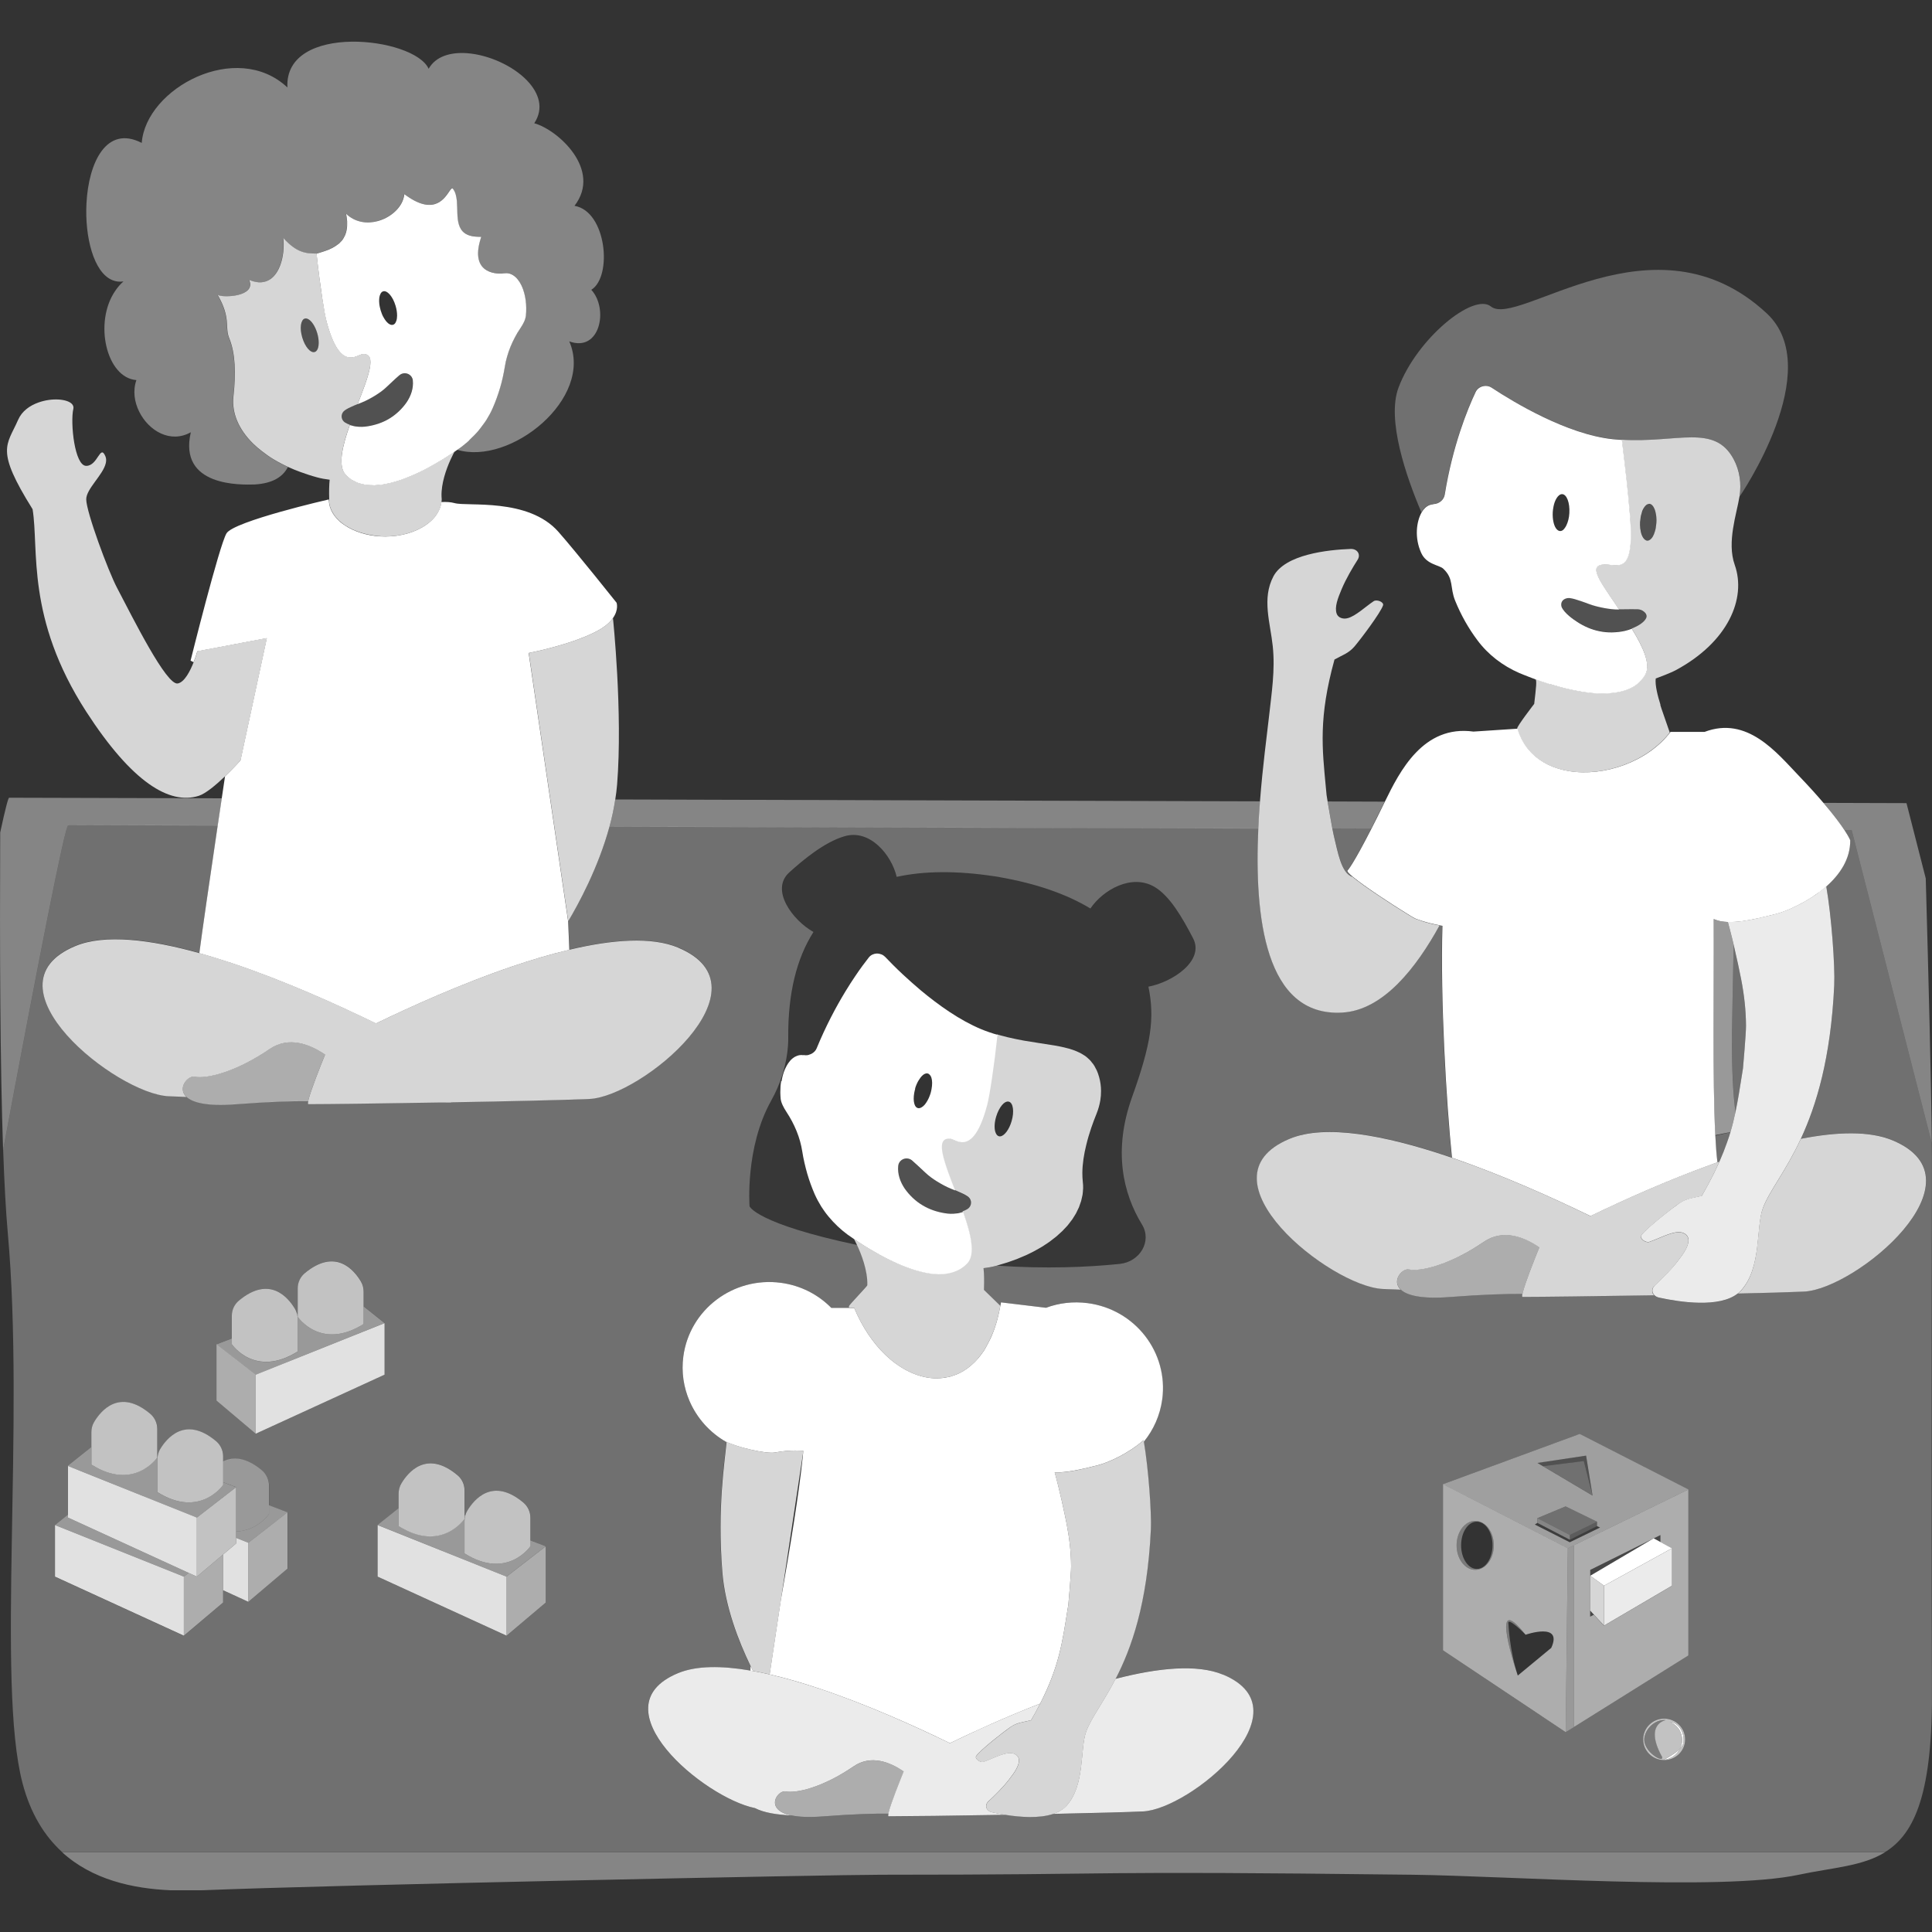 <svg viewBox="0 0 300 300" xmlns="http://www.w3.org/2000/svg"><rect x="0" y="0" width="300" height="300" fill="#333333" stroke="none"/><g fill="#fff"><path d="m 10.62 128.12 l 23.2 .07 c .21 -1.41 .42 -2.83 .63 -4.23 l -33.01 -.09 c -.13 -.17 -.63 1.79 -1.41 5.4 -.08 18.02 -.01 36.1 .45 49.3 5.31 -28.37 9.71 -50.99 10.13 -50.44 z" opacity=".4"/><path d="m 95.54 124.14 c -.22 1.43 -.53 2.84 -.9 4.23 l 100.76 .29 c .07 -1.44 .16 -2.85 .26 -4.23 z" opacity=".4"/><path d="m 31.4 293.52 c 20.26 -.84 97.99 -2.41 105.35 -2.41 41.04 0 29.09 -.64 82.66 0 14.95 .18 47.8 2.58 59.9 0 5.25 -1.12 9.9 -1.3 13.44 -3.52 h -283.13 c 4.7 4.3 10.99 5.67 16.85 5.93 h 4.78 c .05 0 .11 0 .16 -.01 z" opacity=".4"/><path d="m 212.91 128.7 c .55 -1.09 1.18 -2.34 1.9 -3.81 .06 -.13 .13 -.28 .2 -.41 l -8.85 -.03 c .18 1.11 .49 2.92 .74 4.23 z" opacity=".4"/><path d="m 207.19 130.05 c .53 2.04 1.06 5.57 2.83 6.11 -.63 -.53 -.96 -.9 -.8 -1 .03 -.02 .83 -.84 3.69 -6.46 l -6.01 -.02 c .11 .6 .22 1.1 .29 1.37 z" opacity=".3"/><path d="m 38.56 248.73 l 6.09 -5.16 v -8.74 l -6.09 4.73 z" opacity=".6"/><path d="m 36.66 238.8 v .87 l -2.02 1.71 v 5.55 l 3.92 1.8 v -9.17 z" opacity=".85"/><path d="m 41.77 235.1 s -1.77 2.6 -5.11 2.71 v .99 l 1.9 .76 6.09 -4.72 -2.88 -1.1 v 1.37 z" opacity=".5"/><path d="m 239.04 193.68 c -2.29 -1.57 -5.58 -2.93 -8.62 -.86 -5.36 3.66 -9.9 4.64 -11.63 4.29 -1.06 -.22 -2.75 1.77 -1.27 3.14 .94 .87 3.15 1.5 7.63 1.15 5.27 -.41 8.88 -.5 11.26 -.48 .01 -.05 .02 -.11 .04 -.17 .35 -1.48 1.84 -5.24 2.59 -7.07 z" opacity=".6"/><path d="m 220.77 143.01 c -.32 -.1 -.64 -.21 -.96 -.33 -.03 -.01 -.09 -.04 -.16 -.08 l -.05 -.02 c -.08 -.04 -.16 -.09 -.27 -.15 l -.05 -.03 c -.11 -.06 -.22 -.13 -.35 -.21 l -.05 -.03 c -.15 -.09 -.31 -.19 -.49 -.3 l -.03 -.02 c -2.27 -1.4 -6.54 -4.18 -8.34 -5.68 h -.01 c -1.77 -.54 -2.31 -4.07 -2.83 -6.11 -.07 -.27 -.17 -.77 -.29 -1.37 -.25 -1.31 -.55 -3.12 -.74 -4.23 -.1 -.6 -.16 -1 -.16 -1 l -.11 -1.16 c -.57 -6.09 -1.16 -10.82 1.34 -19.88 1.16 -.66 2.19 -.95 3.1 -2.02 .96 -1.13 4.02 -5.18 4.44 -6.39 .17 -.51 -.97 -.98 -1.47 -.64 -1.29 .87 -2.7 2.23 -3.95 2.61 -.78 .24 -1.56 -.05 -1.78 -.67 -.36 -1.02 .17 -2.4 .78 -3.84 .68 -1.61 1.69 -3.32 2.47 -4.54 .53 -.83 -.05 -1.72 -1.09 -1.68 -3.52 .13 -10.17 .84 -11.98 4.25 -1.83 3.45 -.49 7.21 -.11 10.82 .4 3.77 -.18 7.31 -.59 11.06 -.31 2.79 -.97 7.59 -1.39 13.06 -.11 1.38 -.2 2.79 -.26 4.23 -.62 13.66 1 29.24 13.02 28.57 6.44 -.35 11.58 -7.09 15.12 -13.52 l .01 -.01 c -.9 -.16 -1.83 -.38 -2.77 -.68 z" opacity=".8"/><path d="m 221.96 78.41 c .19 -.07 .38 -.11 .57 -.12 l -.01 -.03 h .04 c .89 -.04 1.63 -.67 1.76 -1.49 1.23 -7.6 3.53 -13.23 4.79 -15.92 .43 -.91 1.64 -1.24 2.49 -.68 3.41 2.25 11.69 7.25 18.82 8 .48 .05 .95 .09 1.41 .11 8.68 .53 14.39 -2.49 17.36 2.99 .49 .9 .8 1.86 .95 2.86 .15 .98 .14 1.99 -.02 2.99 0 0 13.59 -19.76 4.21 -28.47 -17.44 -16.21 -38.62 2.34 -42.82 -1.06 -2.7 -2.18 -11.48 4.96 -14.35 12.6 -1.87 4.99 1.2 13.83 3.55 19.36 l .01 -.02 c .31 -.53 .71 -.93 1.22 -1.12 z" opacity=".3"/><path d="m 240.71 106.23 c .14 .04 .29 .09 .43 .13 .09 .03 .18 .05 .28 .08 .15 .04 .3 .08 .45 .13 .1 .03 .19 .05 .29 .08 .15 .04 .3 .08 .45 .12 .1 .03 .2 .05 .3 .08 .15 .04 .3 .07 .46 .11 .1 .02 .21 .05 .31 .07 .15 .03 .31 .07 .46 .1 .1 .02 .21 .04 .31 .06 .15 .03 .31 .06 .46 .09 .11 .02 .21 .04 .32 .06 .15 .03 .31 .05 .46 .08 .11 .02 .22 .03 .32 .05 .15 .02 .3 .04 .46 .06 .11 .01 .22 .03 .33 .04 .15 .02 .3 .03 .45 .05 l .33 .03 c .15 .01 .3 .02 .44 .03 .11 .01 .22 .01 .33 .01 .12 0 .26 .01 .39 .01 h .07 .35 c .15 0 .23 -.01 .37 -.02 .11 0 .21 -.01 .32 -.02 .14 -.01 .27 -.02 .41 -.04 .1 -.01 .21 -.02 .31 -.03 .13 -.02 .26 -.04 .39 -.06 .1 -.02 .2 -.03 .3 -.05 .13 -.03 .25 -.05 .38 -.08 .1 -.02 .2 -.05 .29 -.07 .12 -.03 .24 -.07 .36 -.11 .09 -.03 .19 -.06 .28 -.09 .12 -.04 .23 -.09 .34 -.14 .09 -.04 .17 -.07 .26 -.11 .11 -.05 .21 -.11 .32 -.17 .08 -.04 .16 -.09 .24 -.13 .1 -.07 .2 -.14 .3 -.21 .07 -.05 .14 -.1 .21 -.15 .1 -.08 .19 -.17 .28 -.26 .06 -.06 .12 -.11 .18 -.17 .1 -.1 .19 -.21 .28 -.32 .05 -.05 .09 -.1 .14 -.16 .13 -.17 .25 -.35 .36 -.55 .9 -1.58 -.33 -4.27 -2.09 -7.13 -.37 .14 -.74 .26 -1.09 .34 l -.03 .01 h -.02 c -.32 .07 -.64 .12 -.96 .16 h -.03 c -.32 .04 -.65 .05 -.97 .06 -.65 .01 -1.29 -.05 -1.92 -.18 -1.26 -.25 -2.43 -.77 -3.48 -1.46 -.53 -.34 -2.01 -1.35 -2.41 -2.33 -.18 -.64 .12 -1.15 .77 -1.32 .1 -.03 .2 -.04 .29 -.04 .09 -.01 .18 0 .27 .01 l .22 .04 .05 .01 c .14 .02 .27 .06 .39 .09 .12 .04 .23 .07 .35 .11 .18 .05 .34 .11 .5 .16 .05 .02 .11 .04 .16 .05 .43 .14 .83 .3 1.22 .44 .79 .3 1.61 .49 2.4 .64 .77 .14 1.53 .24 2.3 .23 -.21 -.32 -.38 -.58 -.48 -.75 -2.71 -3.98 -4.28 -6.14 -1.83 -6.24 h .19 c .58 .01 1.19 .14 1.76 .13 1.39 -.04 2.51 -.96 2.13 -6.84 -.03 -.38 -.05 -.78 -.09 -1.18 -.25 -3.25 -.71 -7.14 -1.12 -10.54 -.04 -.3 -.07 -.61 -.11 -.91 v -.01 c -.46 -.03 -.93 -.06 -1.41 -.11 -7.13 -.75 -15.41 -5.75 -18.82 -8 -.85 -.56 -2.06 -.23 -2.49 .68 -1.27 2.69 -3.56 8.32 -4.79 15.92 -.13 .82 -.88 1.45 -1.76 1.48 h -.04 l .01 .03 c -.2 .02 -.39 .05 -.57 .12 -.51 .2 -.91 .59 -1.22 1.12 l -.01 .02 c -.81 1.42 -1.14 3.94 -.06 6.3 .82 1.81 2.79 1.85 3.42 2.44 1.69 1.6 .99 2.87 1.85 4.98 .9 2.22 2.07 4.29 3.46 6.14 1.66 2.23 3.91 3.95 6.5 5.08 .18 .08 .41 .17 .66 .27 .19 .08 .39 .16 .59 .23 .19 .07 .38 .15 .59 .23 .08 .03 .15 .06 .24 .09 .08 .03 .16 .06 .25 .09 .11 .04 .21 .08 .32 .12 l .24 .09 c .12 .04 .24 .08 .36 .13 .08 .03 .16 .05 .24 .08 .13 .04 .26 .09 .4 .13 .08 .03 .17 .05 .25 .08 .11 .04 .23 .07 .34 .11 l .1 .03 c .08 .02 .16 .05 .24 .07 z m 2.98 -26.56 c -.04 .75 -.22 1.4 -.46 1.9 -.03 .05 -.05 .11 -.08 .16 -.04 .08 -.09 .15 -.14 .22 -.09 .13 -.18 .24 -.27 .32 -.08 .07 -.16 .12 -.25 .15 -.08 .03 -.16 .04 -.25 .04 -.01 0 -.01 0 -.02 0 -.11 -.01 -.21 -.05 -.3 -.11 -.22 -.14 -.41 -.41 -.55 -.78 -.06 -.16 -.11 -.33 -.15 -.52 -.1 -.45 -.14 -.96 -.11 -1.52 v -.01 c .02 -.27 .05 -.52 .1 -.76 .01 -.06 .02 -.11 .03 -.17 .05 -.24 .11 -.46 .19 -.66 s .16 -.38 .26 -.54 c .02 -.03 .04 -.06 .06 -.09 .1 -.15 .2 -.28 .32 -.37 .16 -.14 .34 -.21 .51 -.2 .71 .04 1.2 1.35 1.11 2.93 z"/><path d="m 251.43 94.63 h -.01 c -.01 0 -.02 0 -.04 0 h -.01 c -.77 .01 -1.53 -.08 -2.3 -.23 -.8 -.15 -1.61 -.35 -2.4 -.65 -.4 -.15 -.79 -.3 -1.22 -.44 -.05 -.02 -.11 -.04 -.16 -.05 -.16 -.05 -.32 -.11 -.5 -.16 -.12 -.03 -.23 -.07 -.35 -.11 s -.25 -.07 -.39 -.09 l -.05 -.01 -.22 -.04 c -.01 0 -.02 0 -.03 0 h -.01 c -.07 -.01 -.15 -.02 -.23 -.01 s -.17 .02 -.25 .04 c -.65 .18 -.95 .68 -.77 1.32 .4 .98 1.89 2 2.41 2.33 1.05 .69 2.22 1.21 3.48 1.46 .62 .12 1.25 .18 1.88 .18 h .01 c .32 0 .64 -.02 .95 -.06 h .03 c .32 -.04 .64 -.09 .96 -.16 h .02 l .03 -.01 c .34 -.08 .71 -.2 1.08 -.34 .01 0 .02 -.01 .04 -.01 .49 -.19 .98 -.44 1.37 -.71 s .7 -.58 .84 -.91 c .14 -.34 0 -.67 -.27 -.92 -.02 -.02 -.04 -.03 -.07 -.05 -.12 -.1 -.26 -.19 -.42 -.26 -.18 -.08 -.37 -.12 -.56 -.12 h -.18 c -.27 -.01 -.52 -.01 -.77 -.01 -.29 0 -.56 0 -.83 .01 -.36 .01 -.7 .01 -1.05 .01 -.02 0 -.03 0 -.05 0 z" opacity=".15"/><path d="m 251.39 94.63 h -.01 z" opacity=".15"/><path d="m 255.8 83.97 c .11 .01 .21 -.02 .31 -.07 .01 -.01 .02 -.01 .03 -.02 .1 -.05 .19 -.13 .28 -.22 l .02 -.02 c .08 -.08 .15 -.18 .22 -.29 v -.01 l .01 -.01 c .07 -.12 .13 -.24 .19 -.39 v -.01 c .06 -.14 .12 -.3 .16 -.47 v -.01 c .05 -.17 .09 -.34 .12 -.52 v -.02 c .04 -.24 .08 -.48 .09 -.74 0 -.03 0 -.06 0 -.09 .01 -.13 .01 -.25 .01 -.38 -.01 -.3 -.03 -.58 -.08 -.84 -.01 -.05 -.02 -.1 -.03 -.14 v -.01 c -.04 -.2 -.09 -.39 -.15 -.56 -.2 -.54 -.5 -.88 -.86 -.9 -.02 0 -.05 .01 -.07 .01 -.1 .01 -.19 .04 -.28 .09 -.04 .02 -.08 .04 -.12 .08 -.1 .08 -.2 .19 -.29 .32 -.16 .22 -.29 .51 -.4 .84 -.05 .14 -.09 .29 -.13 .45 -.01 .04 -.01 .07 -.02 .11 -.01 .06 -.02 .11 -.03 .17 -.03 .19 -.06 .38 -.07 .58 0 .05 -.01 .09 -.01 .14 v .05 c -.02 .3 -.01 .59 .02 .87 0 .04 .01 .08 .01 .12 .05 .4 .13 .76 .25 1.05 .06 .15 .13 .27 .2 .38 .01 .02 .02 .03 .04 .05 .07 .09 .14 .17 .21 .23 .01 .01 .02 .02 .04 .03 .05 .04 .1 .07 .16 .1 .07 .03 .13 .05 .2 .06 z" opacity=".15"/><path d="m 241.25 78.61 c .05 -.24 .11 -.46 .19 -.66 -.07 .2 -.13 .43 -.19 .66 z" opacity=".15"/><path d="m 242.49 82.43 c -.08 .03 -.16 .04 -.25 .04 .08 0 .17 -.01 .25 -.04 z" opacity=".15"/><path d="m 236.01 114.25 c .08 .19 .16 .38 .25 .56 .05 .09 .1 .17 .15 .26 .09 .16 .18 .33 .28 .48 .06 .09 .13 .18 .19 .27 .1 .14 .19 .28 .3 .41 .07 .09 .15 .17 .22 .25 .11 .12 .21 .25 .32 .37 .09 .09 .18 .17 .27 .26 .11 .1 .21 .21 .32 .3 .1 .09 .21 .17 .32 .25 s .21 .17 .32 .25 c .12 .08 .24 .16 .36 .23 .11 .07 .21 .14 .32 .21 .14 .08 .28 .15 .42 .23 .1 .05 .2 .11 .3 .16 .16 .08 .33 .15 .5 .22 .09 .04 .17 .08 .26 .11 .19 .07 .39 .14 .58 .2 .07 .02 .14 .05 .21 .07 .23 .07 .46 .13 .69 .19 .04 .01 .08 .02 .12 .03 .26 .06 .53 .11 .79 .16 .02 0 .03 .01 .05 .01 5.44 .9 12.14 -1.38 15.73 -5.98 -.33 -1 -1.47 -4.18 -1.46 -4.26 0 -.03 .01 -.05 .01 -.08 -.4 -1.26 -.86 -3.02 -.73 -4.05 .68 -.24 2.43 -.93 3.03 -1.25 8.23 -4.39 11.08 -11.2 9.24 -16.39 -1.26 -3.54 .31 -7.95 .74 -10.64 .16 -.98 .17 -1.98 .02 -2.95 -.15 -.99 -.46 -1.96 -.95 -2.86 -2.98 -5.49 -8.68 -2.46 -17.36 -2.99 h -.01 v .01 c .04 .3 .08 .61 .11 .91 .41 3.39 .86 7.28 1.12 10.54 .03 .4 .06 .8 .09 1.18 .38 5.87 -.74 6.8 -2.13 6.84 -.57 .01 -1.18 -.12 -1.76 -.13 -.07 0 -.13 0 -.19 0 -2.45 .11 -.88 2.26 1.83 6.24 .11 .16 .28 .43 .48 .75 h .01 .04 .01 .03 c .35 0 .7 -.01 1.07 -.01 .27 0 .54 -.01 .83 -.01 .24 0 .5 0 .77 .01 h .18 c .18 0 .38 .05 .56 .12 .15 .06 .29 .15 .42 .26 .02 .02 .05 .03 .07 .05 .27 .25 .41 .58 .27 .92 -.14 .32 -.45 .63 -.84 .91 -.4 .28 -.88 .52 -1.37 .71 -.01 .01 -.02 .01 -.04 .01 1.76 2.86 2.99 5.55 2.09 7.13 -.11 .19 -.23 .38 -.36 .55 -.04 .06 -.09 .11 -.14 .16 -.09 .11 -.18 .22 -.28 .32 -.06 .06 -.12 .11 -.18 .17 -.09 .09 -.19 .18 -.28 .26 -.07 .06 -.14 .1 -.21 .15 -.1 .07 -.2 .14 -.3 .21 -.08 .05 -.16 .09 -.24 .13 -.11 .06 -.21 .12 -.32 .17 -.08 .04 -.17 .08 -.26 .11 -.11 .05 -.22 .1 -.34 .14 -.09 .03 -.18 .06 -.28 .09 -.12 .04 -.24 .08 -.36 .11 -.1 .03 -.19 .05 -.29 .07 -.12 .03 -.25 .06 -.38 .08 -.1 .02 -.2 .04 -.3 .05 -.13 .02 -.26 .04 -.39 .06 -.1 .01 -.21 .02 -.31 .03 -.14 .01 -.27 .03 -.41 .04 -.11 .01 -.21 .01 -.32 .02 -.14 .01 -.22 .01 -.37 .02 -.12 0 -.23 0 -.35 0 -.02 0 -.04 0 -.07 0 -.13 0 -.27 -.01 -.39 -.01 -.11 0 -.22 -.01 -.33 -.01 -.15 -.01 -.29 -.02 -.44 -.03 -.11 -.01 -.22 -.02 -.33 -.03 -.15 -.01 -.3 -.03 -.45 -.05 -.11 -.01 -.22 -.03 -.33 -.04 -.15 -.02 -.3 -.04 -.46 -.06 -.11 -.02 -.22 -.03 -.32 -.05 -.15 -.02 -.31 -.05 -.46 -.08 -.11 -.02 -.21 -.04 -.32 -.06 -.15 -.03 -.31 -.06 -.46 -.09 -.11 -.02 -.21 -.04 -.31 -.06 -.15 -.03 -.31 -.07 -.46 -.1 -.1 -.02 -.21 -.05 -.31 -.07 -.15 -.04 -.3 -.07 -.46 -.11 -.1 -.03 -.2 -.05 -.3 -.08 -.15 -.04 -.64 -.17 -.74 -.2 -.15 -.04 -.63 -.18 -.72 -.2 -.15 -.04 -.29 -.09 -.44 -.13 -.03 -.01 -.12 -.04 -.23 -.07 l -.1 -.03 c -.25 -.08 -.55 -.17 -.6 -.19 -.14 -.04 -.56 -.19 -.64 -.21 -.13 -.04 -.24 -.09 -.36 -.13 -.08 -.03 -.16 -.06 -.24 -.09 l -.09 -.03 c .22 .24 .11 1.17 -.2 3.85 0 0 -2.73 3.53 -2.64 3.82 .09 .3 .19 .59 .3 .86 .03 .08 .07 .16 .11 .24 z m 19.43 -30.44 c -.01 0 -.01 0 -.02 -.01 s -.01 -.02 -.02 -.02 c -.08 -.06 -.14 -.14 -.21 -.23 -.01 -.02 -.02 -.03 -.04 -.05 -.07 -.11 -.14 -.24 -.2 -.38 -.12 -.3 -.2 -.65 -.25 -1.05 0 -.02 -.01 -.03 -.01 -.05 s 0 -.05 0 -.07 c -.03 -.28 -.04 -.56 -.02 -.87 0 -.02 0 -.04 0 -.06 0 -.04 .01 -.08 .02 -.12 .02 -.2 .04 -.4 .07 -.58 .01 -.06 .02 -.11 .03 -.17 .01 -.04 .01 -.07 .02 -.11 .04 -.16 .08 -.31 .13 -.45 .02 -.05 .03 -.11 .04 -.16 .05 -.15 .11 -.28 .18 -.41 .04 -.08 .09 -.16 .14 -.23 .01 -.02 .03 -.03 .04 -.05 .09 -.13 .19 -.24 .29 -.32 .04 -.03 .08 -.05 .12 -.08 .09 -.05 .19 -.08 .28 -.09 .02 0 .05 -.02 .07 -.02 .35 .02 .65 .36 .85 .88 0 .01 0 .02 .01 .03 .06 .17 .11 .36 .15 .56 v .01 c .01 .05 .02 .1 .03 .14 .05 .26 .07 .54 .08 .84 v .17 .02 c 0 .06 -.01 .12 -.01 .19 v .09 c -.02 .26 -.05 .5 -.09 .74 v .01 .01 c -.03 .18 -.07 .36 -.12 .52 v .01 c -.05 .17 -.1 .32 -.16 .47 v .01 c -.06 .14 -.12 .27 -.19 .39 l -.01 .01 v .01 c -.07 .11 -.14 .21 -.22 .29 l -.01 .01 -.01 .01 c -.09 .1 -.18 .17 -.28 .22 -.01 .01 -.02 .01 -.03 .02 -.1 .05 -.2 .08 -.31 .07 -.07 0 -.14 -.03 -.2 -.06 -.05 -.03 -.11 -.06 -.16 -.1 z" opacity=".8"/><path d="m 268.31 143.17 c -.04 0 -.08 0 -.12 0 .04 0 .08 .01 .12 .01 z"/><path d="m 287.53 128.91 l 12.44 48.61 c -.09 -9.56 -.5 -25.43 -.94 -41.12 l -2.99 -11.69 -12.9 -.04 c 1.65 1.93 2.66 3.31 3.27 4.24 z" opacity=".4"/><path d="m 268.95 161.87 c 0 3.97 .13 7.63 .54 10.8 .39 -1.84 .67 -3.66 .98 -5.62 l .18 -1.13 s .48 -5.38 .47 -6.61 c -.01 -2.45 -.29 -4.86 -.75 -7.21 -.22 -1.15 -.67 -3.27 -1.17 -5.4 -.07 4.22 -.19 8.38 -.24 12.3 -.02 .89 -.03 1.85 -.02 2.88 z" opacity=".3"/><path d="m 299.99 261.92 c -.06 -6.6 -.05 -62.07 0 -80.17 0 -1.21 0 -2.64 -.02 -4.23 l -12.44 -48.61 h -1.12 c .7 1.07 .88 1.55 .88 1.56 .03 2.91 -1.61 5.31 -3.71 7.17 .8 4.53 1.38 12.38 1.24 15.39 -.55 11.39 -2.8 18.68 -5.17 23.79 5.59 -1.09 10.65 -1.25 14.23 .24 14.73 6.14 -5.66 23.12 -13.77 23.49 -2.17 .1 -5.88 .2 -10.25 .3 -2.85 2.29 -8.98 1.37 -12.26 .65 -.32 -.07 -.56 -.22 -.73 -.4 -8.9 .15 -17.43 .26 -20.4 .26 -.09 0 -.09 -.17 -.04 -.45 -2.38 -.02 -5.99 .07 -11.26 .48 -4.48 .35 -6.69 -.28 -7.63 -1.15 -1.09 -.04 -2.02 -.07 -2.78 -.11 -8.11 -.37 -29.21 -17.18 -14.48 -23.32 5.56 -2.32 14.86 -.51 24.3 2.64 .28 .09 .56 .2 .84 .29 -.89 -8.7 -1.8 -24.46 -1.48 -35.99 -.13 -.02 -.27 -.05 -.4 -.07 -3.54 6.43 -8.68 13.17 -15.12 13.52 -12.02 .66 -13.64 -14.91 -13.02 -28.57 l -100.76 -.29 c -1.75 6.42 -4.87 12.1 -6.4 14.68 l .18 4.42 c 6.64 -1.57 12.74 -2.05 16.88 -.33 14.73 6.14 -5.66 23.12 -13.77 23.49 -3.89 .18 -12.69 .37 -21.47 .52 -.01 .02 -.03 .04 -.06 .04 -.45 0 -1.02 0 -1.7 -.01 -8.9 .15 -17.44 .26 -20.41 .26 -.09 0 -.09 -.17 -.04 -.45 -2.38 -.02 -5.99 .07 -11.26 .48 -4.48 .35 -6.69 -.28 -7.63 -1.15 -1.09 -.04 -2.02 -.07 -2.78 -.11 -8.11 -.37 -29.21 -17.18 -14.48 -23.32 4.56 -1.9 11.65 -1.02 19.27 1.1 .41 -3.27 1.6 -11.42 2.85 -19.8 l -23.2 -.07 c -.42 -.55 -4.82 22.08 -10.13 50.44 .18 5.09 .41 9.46 .71 12.82 2.68 29.68 -1.76 70.04 2.29 85.51 1.25 4.77 3.42 8.22 6.13 10.7 h 283.14 c 4.62 -2.89 7.39 -9.24 7.23 -25.67 z m -266.37 -53.18 l 2.39 -.91 v -3.53 c 0 -.89 .4 -1.76 1.09 -2.34 4.79 -4.01 7.68 -.46 8.71 1.27 .14 .23 .24 .48 .31 .74 l .12 -.05 v -3.89 c 0 -.89 .4 -1.76 1.09 -2.34 4.79 -4.01 7.68 -.46 8.71 1.27 .29 .48 .43 1.04 .43 1.6 v 2.28 l 3.26 2.6 v 8.02 l -20.01 9.17 -6.09 -5.16 v -8.74 z m 11.03 34.83 l -6.09 5.16 -3.92 -1.79 v 1.91 l -6.09 5.16 -20.01 -9.17 v -8.02 l 2.02 -1.61 v -7.56 l 3.64 -2.9 v -2.34 c 0 -.56 .14 -1.12 .43 -1.6 1.03 -1.73 3.92 -5.27 8.71 -1.27 .69 .58 1.09 1.44 1.09 2.34 v 4.39 l .05 .02 c .05 -.43 .16 -.84 .38 -1.21 1.03 -1.73 3.92 -5.27 8.71 -1.27 .69 .58 1.09 1.44 1.09 2.34 v .82 c 1.48 -.74 3.49 -.76 6.04 1.38 .69 .58 1.09 1.44 1.09 2.34 v 3.07 l 2.88 1.1 v 8.74 z m 40.1 5.27 l -6.09 5.16 -20.01 -9.17 v -8.02 l 3.26 -2.6 v -2.28 c 0 -.56 .14 -1.12 .43 -1.6 1.03 -1.73 3.92 -5.27 8.71 -1.27 .69 .58 1.09 1.44 1.09 2.33 v 3.89 l .12 .05 c .07 -.26 .17 -.51 .31 -.74 1.03 -1.73 3.92 -5.27 8.71 -1.27 .69 .58 1.09 1.44 1.09 2.34 v 3.53 l 2.39 .91 v 8.74 z m 92.71 32.45 c -2.44 .11 -7.01 .23 -12.22 .34 -.54 .02 -1.09 .03 -1.65 .03 h -.08 c -2.15 .7 -5.05 .51 -7.39 .14 -7.93 .13 -15.49 .23 -18.14 .23 -.08 0 -.08 -.15 -.03 -.41 -2.15 -.02 -5.42 .06 -10.19 .43 -2.16 .17 -3.72 .08 -4.86 -.15 -2.27 -.1 -4.33 -.43 -5.68 -1.14 -7.96 -1.61 -24.67 -15.65 -11.98 -20.94 2.86 -1.19 6.81 -1.17 11.26 -.42 .01 -.22 .03 -.44 .04 -.66 -1.89 -3.9 -3.98 -9.25 -4.4 -14.58 -.81 -10.12 .37 -17.22 .65 -20.24 -2.57 -1.45 -4.57 -3.7 -5.72 -6.37 -.91 -2.12 -1.29 -4.5 -.96 -6.94 .98 -7.28 7.76 -12.39 15.13 -11.42 3.11 .41 5.81 1.84 7.85 3.9 h 2.81 c 0 -.08 -.02 -.16 -.02 -.23 0 -.15 2.83 -3.09 2.85 -3.24 .08 -2.34 -.98 -4.94 -1.62 -6.3 -15.73 -3.33 -16.72 -6.01 -16.72 -6.01 s -.71 -9.11 3.34 -16.37 c .72 -1.28 1.3 -2.62 1.74 -4 .04 -.16 .09 -.32 .14 -.47 .39 -1.33 .65 -2.68 .75 -4.06 .04 -.49 .05 -.99 .04 -1.48 -.03 -6.64 1.28 -12.08 3.92 -16.21 -3.25 -1.83 -6.75 -6.54 -3.77 -9.24 2.15 -1.95 5.47 -4.72 8.6 -5.63 3.94 -1.15 7.29 2.9 8.09 6.31 4.26 -.93 9.31 -.98 15.17 -.09 v -.01 c .12 .02 .22 .04 .34 .06 s .23 .03 .34 .05 v .01 c 5.83 1.01 10.56 2.67 14.23 4.89 2.01 -2.95 6.42 -5.4 9.93 -3.37 2.43 1.41 4.41 4.91 6.02 8.01 1.8 3.48 -3.21 6.8 -6.94 7.5 1 4.89 .43 8.87 -2.55 17.17 -2.96 8.29 -1.4 14.94 1.55 19.76 1.58 2.57 -.29 5.79 -3.46 6.12 -4.97 .51 -11.44 .79 -19.08 .27 .17 -.05 .32 -.1 .48 -.15 -.19 .06 -.37 .12 -.56 .17 -.64 .18 -1.32 .3 -2.02 .38 .08 .83 .12 1.87 .07 3.13 v .02 c 0 .08 0 .15 -.01 .22 0 0 1.82 1.77 2.55 2.48 -.13 .72 -.28 1.4 -.45 2.05 .17 -.65 .32 -1.33 .45 -2.05 .03 -.18 .07 -.36 .1 -.55 l 6.99 .84 c 2 -.74 4.21 -1.02 6.48 -.72 7.37 .97 12.55 7.66 11.57 14.94 -.34 2.5 -1.36 4.74 -2.85 6.57 .7 4.13 1.21 11 1.08 13.68 -.55 11.57 -3.06 18.46 -5.47 23.14 6.55 -1.7 12.66 -2.33 16.7 -.65 13.32 5.55 -5.12 20.92 -12.46 21.25 z m 80.95 -7.98 c -1.8 0 -3.26 -1.44 -3.26 -3.22 s 1.46 -3.22 3.26 -3.22 3.26 1.44 3.26 3.22 -1.46 3.22 -3.26 3.22 z m 3.76 -16.25 l -19.05 11.91 -19.05 -12.71 v -25.79 l 21.21 -7.8 16.89 8.63 v 25.77 z" opacity=".3"/><path d="m 270.3 200.45 c -.14 .15 -.29 .28 -.45 .41 4.37 -.1 8.07 -.2 10.25 -.3 8.11 -.37 28.5 -17.36 13.77 -23.49 -3.58 -1.49 -8.63 -1.33 -14.23 -.24 -2.38 5.12 -4.88 8.07 -5.9 10.78 -1.13 2.98 -.15 9.29 -3.44 12.85 z" opacity=".8"/><path d="m 268.7 175.78 l .01 -.04 c .15 -.51 .29 -1 .41 -1.5 l .01 -.04 c .13 -.51 .25 -1.02 .35 -1.53 -.41 -3.17 -.54 -6.83 -.54 -10.8 -.01 -1.02 -.01 -1.98 .02 -2.88 .05 -3.92 .17 -8.08 .24 -12.3 -.09 -.38 -.18 -.75 -.27 -1.12 l -.04 -.15 c -.08 -.33 -.17 -.66 -.25 -.98 -.02 -.08 -.04 -.15 -.06 -.23 -.09 -.36 -.19 -.71 -.28 -1.04 -.04 0 -.08 -.01 -.12 -.01 -.3 -.02 -.59 -.05 -.86 -.1 -.09 -.02 -.18 -.03 -.26 -.04 -.34 -.08 -.67 -.17 -.97 -.31 .06 10.79 -.2 24.81 .25 33.5 .01 .02 .01 .03 .02 .05 z" opacity=".5"/><path d="m 282.39 138.59 c -.29 .22 -.59 .43 -.89 .62 -.1 .07 -.2 .13 -.3 .19 -.25 .16 -.5 .32 -.75 .46 -.12 .07 -.23 .13 -.35 .2 -.23 .13 -.46 .26 -.69 .37 -.12 .06 -.24 .12 -.36 .18 -.22 .11 -.43 .21 -.64 .31 -.12 .05 -.23 .11 -.34 .16 -.2 .09 -.4 .17 -.59 .25 -.1 .04 -.21 .09 -.31 .12 -.19 .08 -.37 .14 -.55 .2 -.08 .03 -.16 .06 -.23 .08 -.24 .08 -.46 .14 -.65 .19 -.48 .12 -.93 .24 -1.38 .34 -.19 .05 -.38 .09 -.56 .13 -.23 .06 -.46 .11 -.68 .16 -.87 .19 -1.68 .35 -2.42 .45 -.04 .01 -.08 .01 -.12 .02 -.84 .11 -1.6 .16 -2.28 .13 v .01 c .09 .33 .19 .68 .28 1.04 .02 .08 .04 .15 .06 .23 .08 .32 .17 .65 .25 .98 l .04 .15 c .09 .37 .18 .75 .27 1.12 .5 2.13 .95 4.25 1.17 5.4 .46 2.36 .74 4.77 .75 7.21 .01 1.22 -.47 6.61 -.47 6.61 l -.18 1.13 c -.31 1.96 -.59 3.78 -.98 5.62 -.11 .51 -.23 1.01 -.35 1.53 l -.01 .04 c -.12 .49 -.26 .99 -.41 1.5 l -.01 .04 -.01 .03 v .01 c -.14 .46 -.29 .94 -.46 1.41 -.02 .06 -.04 .11 -.06 .17 -.33 .95 -.72 1.94 -1.18 2.98 -.06 .14 -.14 .29 -.2 .43 -.24 .52 -.48 1.05 -.76 1.6 -.52 1.04 -1.11 2.13 -1.78 3.3 -1.3 .34 -2.36 .36 -3.51 1.16 -1.21 .84 -5.19 3.94 -5.9 5 -.29 .44 .7 1.18 1.27 .98 1.47 -.51 3.18 -1.46 4.49 -1.51 .82 -.03 1.51 .44 1.57 1.08 .1 1.07 -.75 2.25 -1.7 3.48 -1.06 1.37 -2.47 2.75 -3.52 3.73 -.5 .46 -.48 1.07 -.09 1.48 .17 .18 .42 .33 .73 .4 3.28 .72 9.4 1.64 12.26 -.65 .16 -.13 .32 -.26 .45 -.41 3.29 -3.56 2.32 -9.87 3.44 -12.85 1.02 -2.71 3.52 -5.65 5.9 -10.78 2.37 -5.12 4.63 -12.4 5.17 -23.79 .14 -3.02 -.44 -10.86 -1.24 -15.39 -.33 .3 -.68 .58 -1.03 .84 -.05 .04 -.1 .07 -.16 .11 z" opacity=".9"/><path d="m 268.18 177.39 c .02 -.06 .04 -.11 .06 -.17 .16 -.48 .31 -.95 .45 -1.41 -.79 .18 -1.56 .36 -2.29 .53 -.01 -.03 -.02 -.06 -.04 -.09 h -.02 c .08 1.62 .19 3.04 .33 4.23 .11 -.04 .21 -.08 .32 -.11 .46 -1.04 .86 -2.04 1.19 -2.99 z" opacity=".3"/><path d="m 225.41 179.76 c 7.87 2.69 15.76 6.25 21.56 9.07 4.99 -2.42 11.92 -5.55 19.11 -8.13 l .6 -.21 c -.14 -1.19 -.25 -2.62 -.33 -4.23 v -.05 c -.45 -8.69 -.19 -22.71 -.25 -33.5 .31 .13 .63 .23 .97 .31 .08 .02 .18 .03 .26 .04 .27 .05 .56 .08 .86 .1 h .12 c .69 .03 1.45 -.02 2.28 -.13 .04 -.01 .08 -.01 .12 -.02 .74 -.1 1.54 -.26 2.42 -.45 .22 -.05 .45 -.1 .68 -.16 .18 -.04 .37 -.09 .56 -.13 .44 -.11 .9 -.22 1.38 -.34 .19 -.05 .41 -.12 .65 -.19 .07 -.02 .16 -.06 .23 -.08 .18 -.06 .35 -.13 .55 -.2 .1 -.04 .2 -.08 .31 -.12 .19 -.08 .38 -.16 .59 -.25 .11 -.05 .23 -.1 .34 -.16 .21 -.1 .42 -.2 .64 -.31 l .36 -.18 c .23 -.12 .46 -.24 .69 -.37 .12 -.07 .23 -.13 .35 -.2 .25 -.15 .5 -.3 .75 -.46 .1 -.07 .2 -.13 .3 -.19 .3 -.2 .59 -.41 .89 -.62 .05 -.04 .1 -.07 .16 -.11 .35 -.27 .7 -.55 1.03 -.84 2.1 -1.86 3.74 -4.26 3.71 -7.17 0 -.02 -.18 -.49 -.88 -1.56 -.61 -.93 -1.62 -2.31 -3.27 -4.24 -1.02 -1.2 -2.28 -2.6 -3.86 -4.25 -3.42 -3.57 -7.98 -9.3 -14.61 -6.78 h -5.28 c -3.56 4.67 -10.33 6.99 -15.81 6.08 -.02 0 -.04 -.01 -.05 -.01 -.27 -.05 -.53 -.1 -.79 -.16 -.04 -.01 -.08 -.02 -.12 -.03 -.23 -.06 -.47 -.12 -.69 -.19 -.07 -.02 -.14 -.05 -.21 -.07 -.2 -.06 -.39 -.13 -.58 -.2 -.09 -.03 -.17 -.08 -.26 -.11 -.17 -.07 -.34 -.14 -.5 -.22 -.1 -.05 -.2 -.11 -.3 -.16 -.14 -.07 -.29 -.15 -.42 -.23 -.11 -.07 -.22 -.14 -.32 -.21 -.12 -.08 -.25 -.15 -.36 -.23 s -.22 -.17 -.32 -.25 c -.11 -.08 -.22 -.16 -.32 -.25 -.11 -.1 -.21 -.2 -.32 -.3 -.09 -.09 -.19 -.17 -.27 -.26 -.11 -.12 -.22 -.24 -.32 -.37 -.07 -.08 -.15 -.16 -.22 -.25 -.11 -.13 -.2 -.27 -.3 -.41 -.06 -.09 -.13 -.17 -.19 -.27 -.1 -.15 -.19 -.32 -.28 -.48 -.05 -.09 -.1 -.17 -.15 -.26 -.09 -.18 -.17 -.37 -.25 -.56 -.04 -.08 -.08 -.16 -.11 -.24 -.11 -.28 -.21 -.56 -.3 -.86 l -6.84 .45 c -7.81 -1.08 -11.47 6.2 -13.75 10.87 -.07 .14 -.14 .28 -.2 .41 -.72 1.48 -1.34 2.72 -1.9 3.81 -2.87 5.62 -3.67 6.45 -3.69 6.46 -.17 .1 .17 .47 .8 1 h .01 c 1.8 1.5 6.07 4.28 8.34 5.68 l .03 .02 c .18 .11 .34 .21 .49 .3 l .05 .03 c .13 .08 .25 .15 .35 .21 l .05 .03 c .11 .06 .2 .11 .27 .15 l .05 .02 c .07 .04 .13 .07 .16 .08 .32 .12 .64 .23 .96 .33 .95 .3 1.87 .52 2.77 .68 l -.01 .01 c .13 .02 .27 .05 .4 .07 -.33 11.52 .59 27.28 1.48 35.99 z"/><path d="m 256.95 199.63 c 1.06 -.97 2.47 -2.36 3.52 -3.73 .95 -1.23 1.81 -2.41 1.7 -3.48 -.06 -.64 -.75 -1.11 -1.57 -1.08 -1.3 .05 -3.01 1 -4.49 1.51 -.57 .2 -1.57 -.54 -1.27 -.98 .71 -1.05 4.69 -4.16 5.9 -5 1.15 -.8 2.22 -.82 3.51 -1.16 .68 -1.17 1.26 -2.26 1.78 -3.3 .28 -.55 .52 -1.08 .76 -1.6 .06 -.14 .13 -.29 .19 -.43 -.11 .04 -.21 .07 -.32 .11 -.2 .07 -.4 .14 -.6 .21 -7.19 2.57 -14.12 5.71 -19.11 8.13 -5.8 -2.83 -13.69 -6.38 -21.56 -9.07 -.28 -.1 -.56 -.2 -.84 -.29 -9.44 -3.15 -18.74 -4.96 -24.3 -2.64 -14.73 6.14 6.37 22.95 14.48 23.32 .75 .03 1.69 .07 2.78 .11 -1.48 -1.37 .22 -3.36 1.27 -3.14 1.73 .36 6.27 -.63 11.63 -4.29 3.03 -2.07 6.33 -.71 8.62 .86 -.75 1.83 -2.24 5.59 -2.59 7.07 -.01 .06 -.03 .12 -.04 .17 -.05 .28 -.05 .45 .04 .45 2.97 0 11.5 -.11 20.4 -.26 -.39 -.41 -.41 -1.02 .09 -1.48 z" opacity=".8"/><path d="m 82.11 101.39 s 6.31 -1.19 10.41 -3.3 c 1.38 -.71 2.19 -1.45 2.66 -2.12 .94 -1.33 .56 -2.38 .56 -2.38 s -6.32 -7.94 -9.04 -11.02 c -4.7 -5.32 -14.12 -3.88 -16.12 -4.45 -.61 -.17 -1.33 -.2 -2.04 -.16 -.03 .25 -.09 .49 -.16 .73 -.02 .06 -.04 .12 -.06 .18 -.17 .47 -.43 .92 -.76 1.34 -.04 .05 -.08 .1 -.13 .16 -.35 .41 -.78 .79 -1.27 1.13 -.06 .04 -.12 .08 -.19 .13 -.51 .33 -1.07 .62 -1.69 .86 -.08 .03 -.15 .06 -.23 .09 -.32 .12 -.64 .22 -.97 .31 -.5 .13 -1.03 .24 -1.58 .31 s -1.11 .11 -1.69 .11 c -2.15 0 -4.12 -.52 -5.64 -1.36 -.05 -.03 -.09 -.05 -.14 -.08 -.3 -.18 -.59 -.36 -.86 -.56 -.36 -.27 -.67 -.57 -.95 -.88 -.41 -.47 -.73 -.98 -.92 -1.52 -.13 -.36 -.21 -.73 -.23 -1.12 0 -.07 -.01 -.14 -.01 -.22 v -.02 s -14.77 3.38 -15.89 5.27 c -1.13 1.89 -5.58 19.77 -5.58 19.77 s .18 .1 .47 .23 c .37 -.93 .58 -1.69 .58 -1.69 l 10.79 -2.04 -4.09 18.99 s -1.07 1.19 -2.4 2.47 c -.17 1.12 -.34 2.27 -.51 3.43 -.21 1.4 -.42 2.82 -.63 4.23 -1.24 8.38 -2.43 16.54 -2.85 19.8 1.66 .46 3.34 .98 5.03 1.54 8.15 2.72 16.39 6.44 22.4 9.37 5.43 -2.63 13.16 -6.13 21.03 -8.81 3.02 -1.03 6.06 -1.94 8.99 -2.63 l -.18 -4.42 -6.13 -41.65 z"/><path d="m 72.86 68.35 c .23 -.21 .46 -.44 .68 -.66 .26 -.27 .52 -.53 .76 -.82 .26 -.31 .49 -.64 .73 -.96 .17 -.24 .35 -.46 .5 -.71 .37 -.6 .71 -1.21 .99 -1.86 .22 -.5 .42 -1.01 .61 -1.53 s .36 -1.04 .52 -1.58 c .16 -.53 .3 -1.07 .42 -1.62 s .23 -1.1 .32 -1.66 c .08 -.53 .2 -1.05 .35 -1.57 .29 -1.03 .7 -2.03 1.21 -2.99 .25 -.48 .53 -.95 .84 -1.4 .11 -.17 .22 -.34 .32 -.51 .2 -.34 .36 -.68 .45 -1 .05 -.16 .08 -.32 .1 -.46 .04 -.42 .06 -.83 .05 -1.24 -.01 -.81 -.12 -1.57 -.3 -2.25 -.45 -1.71 -1.38 -2.92 -2.54 -3.1 -.19 -.03 -.37 -.02 -.56 .01 v -.02 l -.04 .01 c -.79 .15 -5.19 .28 -3.75 -4.97 .06 -.22 .12 -.44 .2 -.69 -.2 .01 -.36 0 -.54 -.01 -3.72 -.1 -3.02 -3.16 -3.24 -5.56 -.07 -.73 -.22 -1.39 -.61 -1.89 -.13 -.16 -.28 0 -.49 .3 -.74 1.05 -2.29 3.87 -6.63 .84 -.14 -.1 -.28 -.18 -.43 -.3 -.02 .3 -.1 .59 -.2 .88 -.54 1.51 -2.13 2.83 -3.97 3.31 -1.64 .43 -3.45 .2 -4.87 -1.14 .09 .42 .13 .8 .16 1.16 .01 .12 0 .23 0 .35 0 .22 0 .44 -.02 .64 -.01 .13 -.04 .25 -.06 .37 -.03 .17 -.07 .33 -.12 .48 -.04 .12 -.08 .23 -.13 .35 -.06 .13 -.12 .25 -.19 .37 -.07 .11 -.13 .22 -.2 .32 s -.16 .19 -.24 .27 c -.09 .1 -.18 .2 -.28 .29 -.06 .05 -.13 .09 -.19 .14 -.57 .45 -1.26 .79 -2.04 1.05 h -.01 c -.43 .15 -.85 .28 -1.27 .4 .26 2.47 .59 4.95 .89 6.94 .25 1.65 .49 2.98 .68 3.66 2.1 7.82 4.65 5.08 5.6 5 2.31 -.19 .86 3.53 -.79 7.77 .21 -.09 .42 -.17 .62 -.25 .74 -.3 1.44 -.68 2.09 -1.08 s 1.27 -.84 1.81 -1.36 c .56 -.51 1.09 -1.05 1.83 -1.69 l .13 -.11 c .52 -.46 1.32 -.41 1.78 .1 .18 .2 .29 .45 .31 .7 .13 1.22 -.3 2.44 -.99 3.44 -.7 1 -1.61 1.85 -2.64 2.48 s -2.19 1.01 -3.36 1.2 c -.59 .1 -1.19 .12 -1.79 .04 -.3 -.03 -.6 -.12 -.89 -.2 -.04 -.01 -.07 -.03 -.11 -.04 -1.16 3.28 -1.91 6.37 -.64 7.73 .29 .31 .6 .57 .94 .79 .11 .07 .24 .11 .36 .18 .23 .12 .46 .25 .71 .34 .15 .05 .32 .07 .47 .11 .24 .06 .47 .13 .71 .16 .17 .02 .36 .02 .54 .03 .24 .01 .48 .03 .74 .03 .19 -.01 .39 -.03 .58 -.05 .25 -.02 .5 -.04 .75 -.08 .2 -.03 .41 -.08 .61 -.12 .26 -.05 .51 -.1 .77 -.17 .21 -.05 .42 -.12 .63 -.18 .26 -.08 .51 -.15 .77 -.24 .21 -.07 .42 -.16 .63 -.24 .25 -.1 .51 -.19 .76 -.3 .21 -.09 .42 -.18 .63 -.27 .25 -.11 .49 -.22 .73 -.33 .21 -.1 .41 -.2 .61 -.3 .24 -.12 .47 -.24 .7 -.36 .2 -.1 .39 -.21 .58 -.32 .22 -.12 .44 -.24 .65 -.36 .19 -.11 .37 -.21 .54 -.32 .2 -.12 .4 -.24 .59 -.35 .17 -.1 .34 -.21 .5 -.31 .18 -.11 .35 -.22 .51 -.33 .15 -.1 .3 -.2 .44 -.29 .15 -.1 .29 -.19 .43 -.28 l .1 -.07 .09 -.06 c .08 -.05 .16 -.11 .24 -.17 .23 -.16 .47 -.32 .69 -.49 .09 -.06 .16 -.14 .24 -.2 .33 -.26 .65 -.52 .95 -.8 z m -11.23 -18.92 c -.02 .13 -.04 .26 -.08 .37 -.07 .22 -.17 .4 -.3 .51 -.07 .06 -.14 .1 -.22 .12 s -.16 .03 -.25 .02 c -.17 -.03 -.35 -.12 -.53 -.27 -.09 -.08 -.18 -.17 -.27 -.27 -.17 -.21 -.34 -.46 -.49 -.75 -.08 -.15 -.15 -.3 -.21 -.47 -.07 -.17 -.13 -.34 -.18 -.52 s -.1 -.36 -.13 -.53 c -.04 -.18 -.06 -.36 -.08 -.53 -.02 -.24 -.03 -.47 -.01 -.68 .01 -.21 .05 -.4 .1 -.56 .07 -.22 .17 -.4 .3 -.51 .07 -.06 .14 -.1 .22 -.12 .16 -.05 .33 -.02 .51 .07 .27 .14 .54 .42 .79 .79 .17 .25 .32 .55 .45 .88 .07 .17 .13 .34 .18 .52 .16 .54 .23 1.06 .23 1.51 0 .15 -.01 .29 -.03 .43 z"/><path d="m 51.09 77.77 c .02 .38 .1 .76 .23 1.12 .2 .54 .51 1.05 .92 1.52 .27 .31 .59 .61 .95 .88 .26 .2 .55 .39 .86 .56 .05 .03 .09 .05 .14 .08 .97 .53 2.12 .93 3.38 1.15 .73 .13 1.48 .22 2.26 .22 .58 0 1.14 -.04 1.69 -.11 s 1.07 -.17 1.58 -.31 c .34 -.09 .66 -.2 .97 -.31 .08 -.03 .15 -.06 .23 -.09 .62 -.24 1.18 -.53 1.69 -.86 .06 -.04 .12 -.08 .19 -.13 .49 -.34 .92 -.72 1.27 -1.13 .04 -.05 .09 -.1 .13 -.16 .33 -.42 .59 -.87 .76 -1.34 .02 -.06 .04 -.12 .06 -.18 .07 -.24 .13 -.48 .16 -.73 .01 -.14 .03 -.27 .03 -.41 0 -.15 -.01 -.3 -.03 -.44 -.07 -2.03 .75 -4.28 1.37 -5.66 .21 -.46 .39 -.83 .51 -1.06 .07 -.13 .12 -.22 .14 -.26 .03 -.02 .06 -.05 .1 -.07 l -.04 .03 c -.02 .02 -.05 .04 -.08 .05 -.13 .09 -.28 .19 -.43 .28 -.14 .09 -.29 .19 -.44 .29 -.16 .11 -.34 .22 -.51 .33 -.16 .1 -.33 .2 -.5 .31 -.19 .12 -.39 .24 -.59 .35 -.18 .11 -.36 .21 -.54 .32 -.21 .12 -.43 .24 -.65 .36 -.19 .11 -.38 .21 -.58 .32 -.23 .12 -.47 .24 -.7 .36 -.2 .1 -.4 .2 -.61 .3 -.24 .12 -.49 .22 -.73 .33 -.21 .09 -.42 .19 -.63 .27 -.25 .1 -.5 .2 -.76 .3 -.21 .08 -.42 .16 -.63 .24 -.26 .09 -.51 .16 -.77 .24 -.21 .06 -.42 .13 -.63 .18 -.26 .07 -.51 .12 -.77 .17 -.2 .04 -.41 .09 -.61 .12 -.26 .04 -.5 .06 -.75 .08 -.2 .02 -.39 .05 -.58 .05 -.25 .01 -.49 -.01 -.74 -.03 -.18 -.01 -.36 -.01 -.54 -.03 -.25 -.03 -.48 -.1 -.71 -.16 -.16 -.04 -.32 -.06 -.47 -.11 -.25 -.09 -.48 -.22 -.71 -.34 -.12 -.06 -.25 -.1 -.36 -.18 -.34 -.22 -.65 -.47 -.94 -.79 -1.27 -1.37 -.52 -4.45 .64 -7.73 -.25 -.09 -.5 -.2 -.73 -.34 -.54 -.33 -.71 -1.03 -.37 -1.57 .09 -.14 .21 -.26 .35 -.35 l .21 -.14 c .23 -.15 .44 -.23 .64 -.33 .21 -.1 .4 -.18 .6 -.27 .18 -.08 .35 -.15 .52 -.22 1.64 -4.24 3.1 -7.96 .79 -7.77 -.95 .08 -3.5 2.82 -5.6 -5 -.18 -.69 -.42 -2.02 -.68 -3.66 -.31 -2 -.63 -4.47 -.89 -6.94 h -.01 c -1.66 0 -3.09 -.11 -5.16 -2.41 .13 1.12 .05 2.42 -.27 3.58 -.63 2.32 -2.21 4.11 -5.03 2.93 1.15 2.63 -4.11 2.8 -4.89 2.32 2.11 3.67 1.07 4.94 1.79 6.71 .98 2.39 1.05 5.52 .66 9.04 -.29 2.59 .82 5.15 3.07 7.36 .41 .4 .86 .78 1.34 1.15 .52 .4 1.06 .8 1.66 1.17 .75 .46 1.56 .89 2.42 1.29 .02 .01 .04 .02 .07 .03 .56 .26 1.16 .5 1.78 .73 .84 .31 1.71 .6 2.64 .85 .62 .17 1.28 .29 1.96 .37 -.04 .4 -.07 .86 -.08 1.36 -.01 .51 -.01 1.06 .01 1.67 v .02 c 0 .07 0 .14 .01 .22 z m -1.63 -24.11 c -.05 .4 -.18 .71 -.38 .88 -.07 .06 -.14 .1 -.22 .12 s -.16 .03 -.25 .02 c -.17 -.03 -.35 -.12 -.53 -.27 -.36 -.3 -.71 -.83 -.97 -1.49 -.07 -.17 -.13 -.34 -.18 -.52 -.1 -.35 -.17 -.7 -.21 -1.02 v -.02 c -.03 -.33 -.03 -.63 .01 -.9 s .11 -.49 .21 -.66 .23 -.29 .39 -.33 c .15 -.04 .31 -.02 .47 .06 .01 .01 .03 .01 .04 .01 .09 .05 .18 .11 .27 .18 .18 .15 .36 .36 .52 .61 .25 .38 .47 .86 .63 1.4 s .23 1.06 .23 1.51 c 0 .15 -.01 .29 -.03 .43 z" opacity=".8"/><path d="m 95.82 121.87 c .9 -11.23 -.64 -25.9 -.64 -25.9 -.48 .67 -1.28 1.41 -2.66 2.12 -4.1 2.11 -10.41 3.3 -10.41 3.3 l 6.13 41.65 c 1.53 -2.57 4.65 -8.26 6.4 -14.68 .38 -1.38 .68 -2.8 .9 -4.23 .12 -.76 .22 -1.51 .28 -2.27 z" opacity=".8"/><path d="m 37.36 118.06 l 4.09 -18.99 -10.79 2.04 s -.21 .76 -.58 1.69 c -.54 1.38 -1.43 3.14 -2.48 3.33 -1.76 .32 -6.93 -10.1 -9.42 -14.84 -1.39 -2.64 -4.79 -11.81 -4.79 -13.76 0 -1.63 2.65 -3.81 3.04 -5.63 .08 -.36 .08 -.71 -.06 -1.04 -.83 -1.97 -1.15 1.48 -2.98 1.48 -.91 0 -1.52 -1.66 -1.86 -3.58 -.34 -1.97 -.39 -4.23 -.14 -5.28 .07 -.29 -.03 -.54 -.22 -.75 -.75 -.79 -3.11 -.98 -5.2 -.23 -1.35 .48 -2.57 1.34 -3.16 2.7 -1.75 4.01 -3.59 4.54 2.25 13.87 1.02 6.22 -1.07 16.89 8.34 31.45 7.08 10.95 12.93 14.51 17.48 13.05 1.09 -.35 2.72 -1.74 4.08 -3.04 1.34 -1.28 2.4 -2.47 2.4 -2.47 z" opacity=".8"/><path d="m 40.63 70.06 c -.48 -.37 -.93 -.75 -1.34 -1.15 -2.25 -2.21 -3.36 -4.78 -3.07 -7.36 .4 -3.52 .32 -6.66 -.66 -9.04 -.72 -1.77 .32 -3.04 -1.79 -6.71 .78 .48 6.04 .31 4.89 -2.32 2.82 1.19 4.4 -.61 5.03 -2.93 .32 -1.17 .4 -2.46 .27 -3.58 2.07 2.31 3.5 2.41 5.16 2.41 h .01 c .42 -.12 .84 -.25 1.27 -.4 h .01 c .33 -.11 .65 -.27 .98 -.4 .39 -.19 .74 -.41 1.06 -.65 .06 -.05 .13 -.09 .19 -.14 .1 -.09 .19 -.19 .28 -.29 .08 -.09 .17 -.18 .24 -.27 .08 -.1 .14 -.21 .2 -.32 .07 -.12 .14 -.24 .19 -.37 .05 -.11 .09 -.23 .13 -.35 .05 -.15 .09 -.31 .12 -.48 .02 -.12 .05 -.24 .06 -.37 .02 -.2 .03 -.42 .02 -.64 0 -.12 .01 -.23 0 -.35 -.02 -.36 -.07 -.74 -.16 -1.16 1.41 1.35 3.23 1.57 4.87 1.14 1.84 -.48 3.43 -1.8 3.97 -3.31 .1 -.29 .18 -.58 .2 -.88 .15 .12 .29 .2 .43 .3 4.34 3.03 5.89 .21 6.63 -.84 .21 -.3 .36 -.46 .49 -.3 .39 .5 .54 1.16 .61 1.89 .22 2.4 -.49 5.46 3.24 5.56 .18 .01 .34 .02 .54 .01 -.08 .25 -.14 .46 -.2 .69 -1.44 5.25 2.96 5.12 3.75 4.97 l .04 -.01 v .02 c .18 -.03 .37 -.03 .56 -.01 1.17 .17 2.09 1.39 2.54 3.1 .18 .68 .29 1.45 .3 2.25 .01 .4 -.01 .82 -.05 1.24 -.01 .15 -.05 .3 -.1 .46 -.1 .32 -.26 .66 -.45 1 -.1 .17 -.21 .34 -.32 .51 -.3 .46 -.58 .93 -.84 1.4 -.51 .96 -.92 1.96 -1.21 2.99 -.14 .52 -.26 1.04 -.35 1.57 -.18 1.12 -.42 2.21 -.74 3.28 -.16 .53 -.33 1.06 -.52 1.58 s -.39 1.03 -.61 1.53 c -.28 .65 -.62 1.26 -.99 1.86 -.15 .24 -.33 .47 -.5 .71 -.23 .33 -.47 .65 -.73 .96 -.24 .28 -.5 .55 -.76 .82 -.22 .23 -.44 .45 -.68 .66 -.31 .28 -.62 .54 -.95 .8 -.08 .07 -.16 .14 -.24 .2 .07 -.05 .14 -.09 .2 -.14 -.19 .14 -.37 .28 -.56 .42 .11 -.08 .22 -.17 .33 -.25 l -.08 .06 c -.1 .07 -.19 .14 -.31 .22 -.08 .06 -.16 .11 -.26 .18 8.23 2.53 21.29 -7.95 17.43 -16.82 4.77 1.75 6.14 -5.05 3.42 -8.01 3.32 -2.05 2.37 -12.19 -2.61 -13.04 4.34 -5.64 -2.66 -11.85 -6.25 -12.82 1.53 -2.32 .75 -4.69 -1.12 -6.64 -2.22 -2.31 -5.98 -3.99 -9.3 -4.24 -2.58 -.19 -4.88 .48 -5.98 2.42 -2.23 -4.97 -22.44 -7.22 -21.93 2.9 -7.9 -7.41 -21.97 .11 -22.62 8.61 -5.48 -2.82 -8.25 3.04 -8.58 9.36 -.28 5.23 1.11 10.75 4 11.94 .53 .22 1.11 .31 1.74 .21 -.51 .44 -.93 .95 -1.3 1.5 -3.32 4.88 -1.36 13.46 3.31 13.82 -.57 1.62 -.32 3.39 .44 4.91 1.46 2.95 4.83 4.98 8.01 3.19 -1.96 8.5 7.84 8.16 9.91 8.11 2.83 -.17 4.38 -1.19 5.17 -2.71 -.87 -.4 -1.68 -.83 -2.42 -1.29 -.6 -.37 -1.14 -.76 -1.66 -1.17 z" opacity=".4"/><path d="m 48.63 50.33 c -.17 -.25 -.34 -.46 -.52 -.61 -.09 -.08 -.18 -.14 -.27 -.18 -.01 -.01 -.03 -.01 -.04 -.01 -.16 -.08 -.32 -.1 -.47 -.06 -.16 .05 -.29 .16 -.39 .33 s -.17 .4 -.21 .66 c -.04 .27 -.04 .57 -.01 .9 v .02 c .03 .32 .1 .67 .21 1.02 .05 .18 .11 .35 .18 .52 .26 .66 .61 1.19 .97 1.49 .18 .15 .36 .25 .53 .27 .09 .01 .17 .01 .25 -.02 .08 -.02 .15 -.06 .22 -.12 .2 -.17 .32 -.48 .38 -.88 .02 -.13 .03 -.28 .03 -.43 0 -.45 -.07 -.97 -.23 -1.51 s -.38 -1.02 -.63 -1.4 z" opacity=".15"/><path d="m 55.29 66.23 c .6 .08 1.2 .06 1.79 -.04 1.17 -.19 2.33 -.57 3.36 -1.2 1.03 -.62 1.94 -1.48 2.64 -2.48 .69 -1 1.12 -2.22 .99 -3.44 -.03 -.25 -.13 -.5 -.31 -.7 -.46 -.51 -1.26 -.56 -1.78 -.1 l -.13 .11 c -.73 .64 -1.26 1.17 -1.83 1.69 -.54 .52 -1.16 .96 -1.81 1.36 s -1.34 .78 -2.09 1.08 c -.37 .15 -.75 .29 -1.14 .47 -.2 .09 -.39 .17 -.6 .27 -.21 .11 -.41 .19 -.64 .33 l -.21 .14 c -.14 .09 -.25 .21 -.35 .35 -.34 .53 -.17 1.23 .37 1.57 .23 .14 .48 .25 .73 .34 .04 .01 .07 .03 .11 .04 .29 .08 .59 .17 .89 .2 z" opacity=".15"/><path d="m 50.48 163.75 c -2.29 -1.57 -5.58 -2.93 -8.62 -.86 -5.36 3.66 -9.9 4.64 -11.63 4.29 -1.06 -.22 -2.75 1.77 -1.27 3.14 .94 .87 3.15 1.5 7.63 1.15 5.27 -.41 8.88 -.5 11.26 -.48 .01 -.05 .02 -.11 .04 -.17 .35 -1.48 1.84 -5.24 2.59 -7.07 z" opacity=".6"/><path d="m 105.3 147.14 c -4.14 -1.72 -10.24 -1.25 -16.88 .33 -2.93 .7 -5.97 1.6 -8.99 2.63 -7.87 2.68 -15.6 6.17 -21.03 8.81 -6.01 -2.93 -14.25 -6.65 -22.4 -9.37 -1.69 -.56 -3.37 -1.08 -5.03 -1.54 -7.61 -2.12 -14.71 -3 -19.27 -1.1 -14.73 6.14 6.37 22.95 14.48 23.32 .75 .03 1.69 .07 2.78 .11 -1.48 -1.37 .22 -3.36 1.27 -3.14 1.73 .36 6.27 -.63 11.63 -4.29 3.03 -2.07 6.33 -.71 8.62 .86 -.75 1.83 -2.24 5.59 -2.59 7.07 -.01 .06 -.03 .12 -.04 .17 -.05 .28 -.05 .45 .04 .45 2.98 0 11.51 -.11 20.41 -.26 .68 .01 1.25 .01 1.7 .01 .03 0 .04 -.02 .06 -.04 8.78 -.15 17.58 -.35 21.47 -.52 8.11 -.37 28.5 -17.36 13.77 -23.49 z" opacity=".8"/><path d="m 121.3 167.86 c -.04 .26 -.08 .54 -.1 .81 v .01 c -.02 .28 -.03 .56 -.03 .85 v .2 c .01 .29 .02 .58 .05 .88 s .14 .64 .3 .99 .37 .71 .6 1.06 c .31 .47 .6 .96 .86 1.45 s .5 1 .71 1.52 c .42 1.03 .72 2.1 .89 3.2 .09 .58 .2 1.15 .33 1.71 s .27 1.12 .43 1.68 c .32 1.1 .71 2.17 1.16 3.21 .15 .33 .31 .66 .48 .98 .07 .14 .15 .27 .23 .4 .1 .17 .2 .35 .3 .52 .11 .18 .23 .35 .35 .52 .08 .11 .15 .22 .23 .33 .15 .21 .3 .41 .47 .61 .04 .05 .08 .1 .13 .16 .84 1.01 1.8 1.93 2.88 2.73 .26 .19 .6 .43 1.02 .71 l -.01 -.01 c .45 .31 .99 .66 1.59 1.04 l .08 .05 c .12 .07 .24 .15 .36 .22 .05 .03 .11 .07 .16 .1 .11 .07 .22 .14 .34 .2 .07 .04 .14 .08 .21 .12 .11 .06 .22 .13 .32 .19 .08 .05 .17 .1 .25 .14 .1 .06 .21 .12 .31 .18 .09 .05 .19 .1 .28 .16 .1 .06 .2 .11 .31 .17 s .21 .11 .32 .17 c .1 .05 .19 .1 .29 .15 .12 .06 .25 .12 .37 .19 .09 .04 .17 .09 .26 .13 .21 .1 .42 .21 .64 .31 .04 .02 .09 .04 .13 .06 .18 .08 .35 .16 .53 .24 .08 .03 .15 .07 .23 .1 .15 .06 .29 .13 .44 .19 .09 .04 .17 .07 .26 .1 .14 .06 .28 .11 .42 .16 .09 .03 .18 .07 .27 .1 .14 .05 .28 .1 .42 .15 l .27 .09 c .14 .05 .28 .09 .41 .13 .09 .03 .18 .05 .27 .08 .14 .04 .28 .08 .42 .11 .09 .02 .17 .05 .26 .07 .14 .04 .29 .07 .43 .1 .08 .02 .16 .04 .24 .05 .16 .03 .33 .06 .49 .09 .06 .01 .11 .02 .17 .03 .44 .07 .87 .1 1.3 .12 h .19 c .15 0 .29 0 .44 -.01 .08 0 .15 -.01 .23 -.02 .13 -.01 .25 -.02 .38 -.04 .08 -.01 .16 -.02 .24 -.04 .12 -.02 .23 -.04 .35 -.07 .08 -.02 .16 -.04 .24 -.06 .11 -.03 .22 -.06 .33 -.1 .08 -.03 .15 -.05 .23 -.08 .11 -.04 .21 -.09 .31 -.13 .07 -.03 .14 -.07 .22 -.1 .1 -.05 .21 -.11 .31 -.17 .07 -.04 .13 -.08 .2 -.12 .11 -.07 .21 -.15 .31 -.23 .05 -.04 .11 -.08 .16 -.12 .14 -.12 .29 -.26 .42 -.4 l .02 -.02 c 1.31 -1.41 .54 -4.6 -.66 -7.99 -.04 .01 -.08 .03 -.11 .05 -.3 .08 -.61 .18 -.91 .2 -.62 .08 -1.24 .07 -1.84 -.04 -1.21 -.19 -2.4 -.59 -3.47 -1.24 -1.07 -.64 -2 -1.53 -2.73 -2.56 -.71 -1.04 -1.15 -2.29 -1.02 -3.55 .03 -.26 .13 -.51 .32 -.72 .48 -.53 1.3 -.58 1.84 -.11 l .13 .12 c .76 .66 1.31 1.21 1.89 1.74 .56 .54 1.2 .99 1.87 1.41 .67 .41 1.39 .81 2.15 1.12 .21 .08 .43 .17 .64 .26 -.4 -1.02 -.78 -2.01 -1.11 -2.93 -.11 -.31 -.22 -.62 -.31 -.91 -.15 -.46 -.28 -.9 -.39 -1.31 -.26 -1.01 -.34 -1.82 -.13 -2.33 .13 -.3 .36 -.49 .72 -.55 .12 -.02 .25 -.02 .4 -.01 .18 .02 .43 .13 .71 .25 .1 .04 .2 .08 .3 .12 .16 .06 .32 .11 .5 .14 .12 .02 .24 .04 .36 .04 1.17 .04 2.63 -.92 3.91 -5.71 .42 -1.57 1.12 -6.31 1.62 -10.96 -.43 -.13 -.87 -.26 -1.32 -.42 -.41 -.14 -.83 -.3 -1.24 -.47 -3.31 -1.38 -6.59 -3.72 -9.33 -6 -1.02 -.86 -1.97 -1.71 -2.82 -2.5 -.28 -.26 -.55 -.52 -.81 -.77 s -.5 -.49 -.73 -.72 c -.46 -.46 -.87 -.88 -1.21 -1.24 -.07 -.07 -.15 -.13 -.23 -.19 -.19 -.14 -.4 -.22 -.62 -.27 -.15 -.03 -.29 -.05 -.44 -.05 -.23 .01 -.47 .07 -.68 .17 s -.4 .25 -.56 .45 c -.56 .72 -1.29 1.68 -2.1 2.89 -.49 .72 -1.01 1.53 -1.55 2.42 -1.44 2.37 -3.02 5.33 -4.45 8.81 -.14 .33 -.39 .59 -.69 .77 -.13 .08 -.26 .14 -.41 .18 -.1 .03 -.18 .08 -.28 .09 -.2 .03 -.42 .03 -.63 -.01 l -.04 -.01 v .03 h -.01 c -.19 -.03 -.38 -.04 -.57 -.01 -.13 .02 -.25 .05 -.38 .1 -.04 .01 -.08 .03 -.12 .05 -.08 .03 -.16 .07 -.24 .11 -.05 .03 -.09 .06 -.13 .08 -.07 .05 -.14 .09 -.21 .15 -.04 .04 -.09 .07 -.13 .11 -.06 .06 -.13 .12 -.19 .18 -.04 .04 -.08 .09 -.12 .14 -.06 .07 -.12 .14 -.17 .22 -.04 .05 -.07 .1 -.11 .15 -.06 .08 -.11 .17 -.16 .26 -.03 .05 -.06 .11 -.09 .16 -.06 .1 -.11 .21 -.16 .32 -.02 .05 -.05 .09 -.07 .14 -.07 .16 -.14 .33 -.2 .51 -.05 .15 -.1 .31 -.14 .47 -.07 .25 -.12 .51 -.17 .78 -.01 .05 -.02 .09 -.02 .14 z m 20.79 1.17 c .07 -.24 .16 -.47 .25 -.68 .09 -.22 .2 -.42 .31 -.6 .2 -.33 .41 -.6 .63 -.79 .18 -.16 .37 -.25 .55 -.28 .09 -.01 .18 -.01 .26 .02 .13 .04 .23 .13 .33 .25 .09 .11 .16 .24 .21 .4 .14 .44 .15 1.07 .02 1.76 -.04 .2 -.08 .41 -.14 .62 -.08 .27 -.18 .52 -.28 .75 -.06 .13 -.12 .26 -.19 .38 -.14 .25 -.29 .48 -.44 .66 -.14 .17 -.29 .29 -.44 .39 -.22 .14 -.44 .21 -.64 .15 -.08 -.02 -.16 -.07 -.23 -.12 -.15 -.13 -.25 -.33 -.32 -.59 -.12 -.42 -.12 -1 -.01 -1.63 .04 -.22 .09 -.45 .16 -.68 z"/><path d="m 116.56 258.74 c -.01 .22 -.03 .44 -.04 .66 .13 .02 .27 .05 .4 .07 -.12 -.24 -.24 -.48 -.36 -.73 z"/><path d="m 116.56 258.74 c -.01 .22 -.03 .44 -.04 .66 .13 .02 .27 .05 .4 .07 -.12 -.24 -.24 -.48 -.36 -.73 z" opacity=".5"/><path d="m 120.36 225.54 c 2.41 -.47 4.38 -.26 4.38 -.26 -.03 .36 -.07 .74 -.11 1.13 -.55 5.29 -1.88 13.57 -3.4 22.16 l -1.72 11.43 c 2.5 .57 5.11 1.33 7.73 2.21 7.37 2.46 14.83 5.82 20.26 8.47 3.75 -1.82 8.71 -4.08 14.01 -6.14 2.95 -5.77 3.46 -9.6 4.21 -14.32 l .17 -1.02 s .44 -4.87 .43 -5.98 c -.01 -2.21 -.27 -4.39 -.68 -6.53 -.32 -1.65 -1.14 -5.48 -1.87 -8.07 1.7 .07 3.85 -.37 6.73 -1.11 1.46 -.38 4.62 -1.71 7.08 -3.89 .01 .08 .03 .16 .04 .24 1.49 -1.83 2.51 -4.07 2.85 -6.57 .98 -7.28 -4.2 -13.97 -11.57 -14.94 -2.27 -.3 -4.48 -.02 -6.48 .72 l -6.99 -.84 c -.03 .19 -.07 .36 -.1 .55 -.13 .72 -.28 1.4 -.45 2.05 -.43 1.62 -1 2.98 -1.67 4.16 -.13 .24 -.26 .49 -.4 .71 -.09 .14 -.19 .26 -.28 .39 -.37 .53 -.77 1 -1.18 1.41 -.73 .73 -1.51 1.3 -2.34 1.71 -.36 .18 -.73 .31 -1.1 .43 -.12 .04 -.24 .08 -.36 .12 -.13 .04 -.27 .05 -.4 .08 -.5 .11 -1.01 .17 -1.52 .18 -.03 0 -.05 .01 -.08 .01 -2.71 .03 -5.58 -1.26 -8.09 -3.67 -1.88 -1.81 -3.56 -4.26 -4.82 -7.27 h -3.55 c -2.03 -2.06 -4.74 -3.49 -7.85 -3.9 -7.37 -.97 -14.15 4.14 -15.13 11.42 -.33 2.45 .05 4.82 .96 6.94 1.15 2.66 3.15 4.91 5.72 6.37 v -.04 c 1.64 .83 6.19 1.92 7.55 1.66 z"/><path d="m 132.64 203.09 c 1.26 3.01 2.94 5.46 4.82 7.27 2.51 2.42 5.38 3.7 8.09 3.67 .03 0 .05 -.01 .08 -.01 .51 -.01 1.02 -.08 1.52 -.18 .13 -.03 .27 -.04 .4 -.08 .12 -.03 .24 -.08 .36 -.12 .37 -.12 .74 -.26 1.1 -.43 .83 -.41 1.61 -.98 2.34 -1.71 .11 -.11 .21 -.2 .31 -.32 .3 -.33 .59 -.71 .87 -1.1 .09 -.13 .19 -.26 .28 -.39 .14 -.22 .27 -.47 .4 -.71 .66 -1.18 1.24 -2.54 1.67 -4.16 .17 -.65 .32 -1.33 .45 -2.05 -.73 -.71 -2.55 -2.48 -2.55 -2.48 0 -.08 .01 -.15 .01 -.22 v -.02 c .05 -1.26 .01 -2.3 -.07 -3.13 .7 -.08 1.38 -.2 2.02 -.38 .19 -.05 .37 -.11 .56 -.17 .37 -.11 .74 -.21 1.1 -.33 .16 -.05 .3 -.11 .46 -.16 .36 -.13 .72 -.25 1.06 -.38 .14 -.05 .27 -.12 .4 -.17 .35 -.14 .69 -.28 1.02 -.43 .13 -.06 .25 -.12 .37 -.18 .33 -.16 .65 -.31 .96 -.48 .11 -.06 .22 -.13 .33 -.19 .31 -.17 .62 -.34 .91 -.52 .11 -.07 .2 -.13 .3 -.2 .28 -.18 .57 -.37 .83 -.56 .1 -.07 .18 -.14 .27 -.21 .26 -.19 .52 -.39 .76 -.59 .09 -.08 .17 -.16 .26 -.24 .23 -.2 .45 -.4 .66 -.6 .09 -.09 .17 -.19 .26 -.28 .19 -.2 .38 -.39 .55 -.59 .09 -.1 .16 -.2 .24 -.31 .16 -.2 .32 -.4 .46 -.6 .08 -.11 .14 -.22 .21 -.33 .13 -.2 .26 -.4 .37 -.6 .07 -.13 .13 -.26 .19 -.39 .09 -.19 .19 -.37 .27 -.56 .06 -.15 .11 -.3 .16 -.46 .06 -.17 .13 -.34 .18 -.51 .05 -.19 .09 -.38 .13 -.57 .03 -.14 .07 -.28 .09 -.41 .04 -.25 .05 -.5 .07 -.75 0 -.08 .02 -.16 .02 -.24 .01 -.33 -.01 -.67 -.05 -1 -.05 -.46 -.07 -.92 -.07 -1.4 .01 -1.42 .25 -2.91 .6 -4.32 .45 -1.88 1.09 -3.61 1.59 -4.84 .28 -.69 .48 -1.4 .6 -2.12 .08 -.48 .11 -.96 .11 -1.45 0 -.73 -.1 -1.45 -.3 -2.16 0 -.01 -.01 -.02 -.01 -.03 -.1 -.37 -.22 -.7 -.36 -1.01 -.05 -.11 -.11 -.2 -.16 -.3 -.1 -.2 -.2 -.4 -.32 -.57 -.07 -.11 -.15 -.2 -.23 -.29 -.11 -.15 -.22 -.3 -.35 -.43 -.09 -.09 -.19 -.17 -.28 -.26 -.13 -.12 -.26 -.24 -.4 -.34 -.1 -.08 -.22 -.14 -.33 -.21 -.15 -.09 -.29 -.19 -.45 -.27 -.12 -.06 -.24 -.12 -.36 -.17 -.17 -.08 -.33 -.15 -.51 -.22 -.13 -.05 -.26 -.09 -.39 -.14 -.19 -.06 -.38 -.13 -.58 -.18 -.13 -.04 -.27 -.07 -.4 -.1 -.22 -.05 -.44 -.11 -.67 -.16 -.13 -.03 -.25 -.05 -.38 -.08 -.27 -.05 -.54 -.1 -.82 -.15 -.09 -.01 -.17 -.03 -.26 -.04 -1.26 -.21 -2.66 -.4 -4.16 -.66 -.1 -.02 -.2 -.04 -.3 -.05 -.36 -.06 -.71 -.13 -1.08 -.21 -.14 -.03 -.29 -.06 -.43 -.09 -.34 -.07 -.68 -.15 -1.03 -.23 -.17 -.04 -.33 -.09 -.5 -.13 -.34 -.09 -.68 -.17 -1.02 -.28 -.04 -.01 -.07 -.02 -.1 -.03 -.5 4.65 -1.2 9.39 -1.62 10.96 -1.29 4.8 -2.74 5.75 -3.91 5.71 -.12 0 -.24 -.02 -.36 -.04 -.18 -.03 -.34 -.08 -.5 -.14 -.11 -.04 -.21 -.08 -.3 -.12 -.29 -.12 -.53 -.23 -.71 -.25 -.15 -.01 -.28 -.01 -.4 .01 -.36 .06 -.59 .25 -.72 .55 -.21 .5 -.13 1.31 .13 2.33 .1 .41 .23 .84 .39 1.31 .1 .29 .2 .6 .31 .91 .33 .92 .71 1.91 1.11 2.93 .18 .07 .35 .15 .53 .23 .2 .09 .4 .18 .62 .28 .04 .02 .09 .04 .13 .06 .17 .08 .34 .16 .53 .28 l .17 .11 .05 .03 c .14 .09 .26 .21 .36 .36 .09 .14 .14 .29 .17 .44 .05 .3 -.03 .61 -.2 .86 -.09 .13 -.2 .23 -.34 .32 -.24 .15 -.5 .26 -.76 .36 1.2 3.39 1.97 6.58 .66 7.99 l -.02 .02 c -.14 .14 -.28 .28 -.42 .4 -.05 .04 -.11 .08 -.16 .12 -.1 .08 -.21 .16 -.31 .23 -.06 .04 -.13 .08 -.2 .12 -.1 .06 -.2 .12 -.31 .17 -.07 .04 -.14 .07 -.22 .1 -.1 .05 -.21 .09 -.31 .13 -.08 .03 -.15 .06 -.23 .08 -.11 .04 -.22 .07 -.33 .1 -.08 .02 -.16 .04 -.24 .06 -.12 .03 -.23 .05 -.35 .07 -.08 .01 -.16 .03 -.24 .04 -.12 .02 -.25 .03 -.38 .04 -.08 .01 -.15 .01 -.23 .02 -.14 .01 -.29 .01 -.44 .01 -.06 0 -.12 0 -.19 0 -.42 -.01 -.86 -.05 -1.3 -.12 -.06 -.01 -.11 -.02 -.17 -.03 -.16 -.03 -.33 -.05 -.49 -.09 -.08 -.02 -.16 -.03 -.24 -.05 -.14 -.03 -.29 -.06 -.43 -.1 -.09 -.02 -.17 -.04 -.26 -.07 -.14 -.04 -.28 -.07 -.42 -.11 -.09 -.03 -.18 -.05 -.27 -.08 -.14 -.04 -.28 -.09 -.41 -.13 -.09 -.03 -.18 -.06 -.27 -.09 -.14 -.05 -.28 -.1 -.42 -.15 -.09 -.03 -.18 -.06 -.27 -.1 -.14 -.05 -.28 -.11 -.42 -.16 -.09 -.03 -.17 -.07 -.26 -.1 -.15 -.06 -.29 -.12 -.44 -.19 -.08 -.03 -.15 -.07 -.23 -.1 -.18 -.08 -.35 -.16 -.53 -.24 -.04 -.02 -.09 -.04 -.13 -.06 -.21 -.1 -.43 -.2 -.64 -.31 -.09 -.04 -.18 -.09 -.26 -.13 -.12 -.06 -.25 -.12 -.37 -.19 -.1 -.05 -.2 -.1 -.29 -.15 -.11 -.06 -.21 -.11 -.32 -.17 -.1 -.06 -.21 -.11 -.31 -.17 -.1 -.05 -.19 -.1 -.28 -.16 -.11 -.06 -.21 -.12 -.31 -.18 -.09 -.05 -.17 -.1 -.25 -.14 -.11 -.06 -.22 -.13 -.32 -.19 -.07 -.04 -.14 -.08 -.21 -.12 -.11 -.07 -.23 -.14 -.34 -.2 -.05 -.03 -.11 -.07 -.16 -.1 -.12 -.07 -.24 -.15 -.36 -.22 l -.08 -.05 c -.6 -.38 -1.14 -.73 -1.59 -1.04 l .01 .01 c .03 .02 .06 .04 .09 .06 .05 .08 .23 .41 .46 .91 .64 1.35 1.7 3.96 1.62 6.3 -.02 .15 -2.85 3.08 -2.85 3.24 0 .07 .01 .15 .02 .23 h .73 z m 23.22 -31.76 c .18 -.16 .37 -.25 .55 -.28 .09 -.01 .18 -.01 .26 .02 .66 .19 .85 1.55 .41 3.03 -.38 1.3 -1.11 2.26 -1.73 2.35 -.09 .01 -.18 .01 -.26 -.02 -.21 -.06 -.37 -.25 -.48 -.52 -.03 -.07 -.06 -.15 -.08 -.23 -.15 -.57 -.11 -1.4 .15 -2.28 .22 -.74 .55 -1.37 .91 -1.8 .09 -.11 .18 -.2 .27 -.28 z" opacity=".8"/><path d="m 121.83 165.97 c .02 -.05 .05 -.1 .07 -.14 .05 -.11 .1 -.22 .16 -.32 .03 -.06 .06 -.11 .09 -.16 .05 -.09 .11 -.18 .16 -.26 .04 -.05 .07 -.1 .11 -.15 .06 -.08 .11 -.15 .17 -.22 .04 -.05 .08 -.09 .12 -.14 .06 -.06 .12 -.12 .19 -.18 .04 -.04 .09 -.08 .13 -.11 .07 -.05 .14 -.1 .21 -.15 .04 -.03 .09 -.06 .13 -.08 .08 -.04 .16 -.08 .24 -.11 .04 -.02 .08 -.04 .12 -.05 .12 -.04 .25 -.08 .38 -.1 .19 -.03 .38 -.02 .57 .01 h .01 v -.03 l .04 .01 c .21 .04 .43 .04 .63 .01 .1 -.02 .19 -.06 .28 -.09 .14 -.05 .28 -.1 .41 -.18 .3 -.19 .55 -.44 .69 -.77 1.43 -3.48 3.01 -6.44 4.45 -8.81 .54 -.89 1.06 -1.7 1.55 -2.42 .82 -1.2 1.54 -2.17 2.1 -2.89 .15 -.19 .34 -.34 .56 -.45 s .44 -.16 .68 -.17 c .15 -.01 .3 .01 .44 .05 .22 .05 .43 .14 .62 .27 .08 .06 .16 .12 .23 .19 .34 .36 .75 .78 1.21 1.24 .23 .23 .48 .47 .73 .72 s .53 .51 .81 .77 c .84 .79 1.79 1.64 2.82 2.5 2.73 2.29 6.02 4.62 9.33 6 .41 .17 .83 .33 1.24 .47 .48 .16 .95 .31 1.42 .44 .35 .1 .68 .19 1.02 .28 .17 .04 .34 .09 .5 .13 .35 .08 .69 .16 1.03 .23 .14 .03 .29 .06 .43 .09 .37 .07 .72 .14 1.08 .21 .1 .02 .2 .04 .3 .05 1.5 .26 2.89 .45 4.16 .66 .09 .01 .17 .03 .26 .04 .28 .05 .55 .1 .82 .15 .13 .03 .26 .05 .38 .08 .23 .05 .45 .1 .67 .16 .14 .03 .27 .07 .4 .1 .2 .06 .39 .12 .58 .18 .13 .04 .27 .09 .39 .14 .18 .07 .34 .14 .51 .22 .12 .06 .25 .11 .36 .17 .16 .08 .3 .18 .45 .27 .11 .07 .22 .14 .33 .21 .14 .1 .27 .22 .4 .34 .1 .09 .19 .16 .28 .26 .13 .13 .24 .28 .35 .43 .08 .1 .16 .19 .23 .29 .12 .18 .22 .38 .32 .57 .05 .1 .11 .19 .16 .3 .14 .31 .26 .65 .36 1.01 0 .01 .01 .02 .01 .03 .2 .71 .29 1.44 .3 2.16 0 .48 -.04 .97 -.11 1.45 -.12 .72 -.32 1.43 -.6 2.12 -.5 1.23 -1.14 2.96 -1.59 4.84 -.34 1.41 -.58 2.9 -.6 4.32 0 .48 .02 .94 .07 1.4 .04 .33 .05 .67 .05 1 0 .08 -.02 .16 -.02 .24 -.01 .25 -.03 .5 -.07 .75 -.02 .14 -.06 .28 -.09 .41 -.04 .19 -.07 .38 -.13 .57 -.05 .17 -.12 .34 -.18 .51 -.05 .15 -.1 .31 -.16 .46 -.08 .19 -.18 .37 -.27 .56 -.07 .13 -.12 .26 -.19 .39 -.11 .2 -.25 .4 -.37 .6 -.07 .11 -.13 .22 -.21 .33 -.14 .2 -.3 .4 -.46 .6 -.08 .1 -.15 .21 -.24 .31 -.17 .2 -.36 .4 -.55 .59 -.09 .09 -.17 .19 -.26 .28 -.21 .2 -.43 .4 -.66 .6 -.09 .08 -.17 .16 -.26 .24 -.24 .2 -.5 .4 -.76 .59 -.09 .07 -.18 .14 -.27 .21 -.27 .19 -.55 .37 -.83 .56 -.1 .07 -.2 .14 -.3 .2 -.29 .18 -.6 .35 -.91 .52 -.11 .06 -.21 .13 -.33 .19 -.31 .17 -.63 .32 -.96 .48 -.13 .06 -.24 .13 -.37 .18 -.33 .15 -.68 .29 -1.02 .43 -.14 .06 -.27 .12 -.4 .17 -.34 .14 -.7 .26 -1.06 .38 -.15 .05 -.3 .11 -.46 .16 -.36 .12 -.73 .22 -1.1 .33 -.16 .05 -.32 .1 -.48 .15 7.64 .52 14.11 .24 19.08 -.27 3.17 -.33 5.04 -3.55 3.46 -6.12 -2.95 -4.82 -4.51 -11.47 -1.55 -19.76 2.97 -8.3 3.55 -12.28 2.55 -17.17 3.73 -.7 8.74 -4.01 6.94 -7.5 -1.61 -3.11 -3.59 -6.61 -6.02 -8.01 -3.51 -2.03 -7.92 .42 -9.93 3.37 -3.66 -2.22 -8.39 -3.87 -14.23 -4.89 v -.01 c -.12 -.02 -.23 -.03 -.34 -.05 -.12 -.02 -.22 -.04 -.34 -.06 v .01 c -5.86 -.89 -10.91 -.84 -15.17 .09 -.8 -3.41 -4.15 -7.46 -8.09 -6.31 -3.13 .91 -6.45 3.68 -8.6 5.63 -2.98 2.71 .52 7.41 3.77 9.24 -2.64 4.13 -3.96 9.57 -3.92 16.21 0 .49 -.01 .99 -.04 1.48 -.1 1.38 -.36 2.74 -.75 4.06 .06 -.18 .13 -.35 .2 -.51 z" opacity=".02"/><path d="m 157.07 174.09 c -.38 1.3 -1.11 2.26 -1.73 2.35 .62 -.09 1.35 -1.06 1.73 -2.35 .44 -1.48 .26 -2.84 -.41 -3.03 -.08 -.02 -.17 -.03 -.26 -.02 .09 -.01 .18 -.01 .26 .02 .66 .19 .85 1.55 .41 3.03 z" opacity=".15"/><path d="m 148.75 185.04 c -.4 -.18 -.79 -.33 -1.17 -.48 -.77 -.31 -1.48 -.7 -2.15 -1.12 s -1.31 -.87 -1.87 -1.41 c -.58 -.53 -1.13 -1.08 -1.89 -1.74 l -.13 -.12 c -.54 -.47 -1.36 -.42 -1.84 .11 -.19 .21 -.3 .46 -.32 .72 -.13 1.26 .31 2.52 1.02 3.55 .73 1.03 1.66 1.91 2.73 2.56 s 2.26 1.05 3.47 1.24 c .61 .1 1.23 .12 1.84 .04 .31 -.03 .62 -.13 .91 -.2 .04 -.01 .08 -.03 .11 -.05 .26 -.1 .52 -.21 .76 -.36 .14 -.09 .26 -.2 .34 -.32 .18 -.25 .25 -.56 .2 -.86 -.02 -.15 -.08 -.3 -.17 -.44 -.09 -.15 -.22 -.27 -.36 -.36 l -.05 -.03 -.17 -.11 c -.19 -.12 -.36 -.2 -.53 -.28 -.04 -.02 -.09 -.04 -.13 -.06 -.21 -.11 -.42 -.19 -.62 -.28 z" opacity=".15"/><path d="m 119.52 260 l 1.72 -11.43 3.51 -23.29 s -1.97 -.21 -4.38 .26 c -1.37 .27 -5.91 -.83 -7.55 -1.66 v .04 c -.27 3.02 -1.46 10.12 -.65 20.24 .43 5.33 2.51 10.68 4.4 14.58 .12 .25 .24 .49 .36 .73 .85 .15 1.72 .33 2.6 .53 z" opacity=".8"/><path d="m 140.33 275.07 c -2.07 -1.42 -5.05 -2.65 -7.79 -.78 -4.85 3.31 -8.96 4.2 -10.52 3.88 -.96 -.2 -2.49 1.6 -1.15 2.84 .4 .37 1.06 .68 2.05 .89 1.13 .23 2.69 .32 4.86 .15 4.76 -.37 8.03 -.45 10.19 -.43 .01 -.05 .02 -.1 .03 -.16 .31 -1.34 1.67 -4.74 2.34 -6.39 z" opacity=".6"/><path d="m 156.93 268.16 c 1.04 -.72 2 -.74 3.18 -1.05 .52 -.9 .99 -1.75 1.4 -2.57 -5.3 2.05 -10.26 4.32 -14.01 6.14 -5.44 -2.65 -12.89 -6.01 -20.26 -8.47 -2.62 -.87 -5.23 -1.63 -7.73 -2.21 -.88 -.2 -1.75 -.38 -2.6 -.53 -.13 -.02 -.27 -.05 -.4 -.07 -4.45 -.76 -8.4 -.78 -11.26 .42 -12.69 5.29 4.02 19.33 11.98 20.94 1.35 .71 3.41 1.04 5.68 1.14 -.99 -.2 -1.65 -.52 -2.05 -.89 -1.34 -1.24 .2 -3.04 1.15 -2.84 1.56 .32 5.67 -.56 10.52 -3.88 2.74 -1.88 5.72 -.64 7.79 .78 -.67 1.65 -2.03 5.05 -2.34 6.39 -.01 .06 -.02 .11 -.03 .16 -.05 .25 -.05 .41 .03 .41 2.66 0 10.21 -.09 18.14 -.23 -.76 -.12 -1.47 -.26 -2.06 -.39 -.93 -.2 -1.23 -1.1 -.58 -1.7 .96 -.88 2.23 -2.13 3.19 -3.37 .86 -1.11 1.63 -2.18 1.54 -3.15 -.06 -.58 -.68 -1.01 -1.42 -.98 -1.18 .04 -2.73 .9 -4.06 1.36 -.52 .18 -1.42 -.49 -1.15 -.89 .64 -.95 4.24 -3.76 5.34 -4.52 z" opacity=".9"/><path d="m 189.92 260.04 c -4.04 -1.68 -10.14 -1.05 -16.7 .65 -1.89 3.67 -3.73 5.98 -4.54 8.13 -1.02 2.7 -.14 8.4 -3.12 11.62 -.52 .56 -1.23 .95 -2.05 1.22 h .08 c .55 -.01 1.1 -.02 1.65 -.04 5.21 -.11 9.78 -.23 12.22 -.34 7.34 -.33 25.78 -15.7 12.46 -21.25 z" opacity=".9"/><path d="m 165.57 280.44 c 2.98 -3.22 2.1 -8.93 3.12 -11.62 .81 -2.15 2.65 -4.46 4.54 -8.13 2.42 -4.68 4.92 -11.57 5.47 -23.14 .13 -2.68 -.38 -9.55 -1.08 -13.68 -.01 -.08 -.03 -.17 -.04 -.24 -2.46 2.18 -5.62 3.51 -7.08 3.89 -2.88 .74 -5.04 1.19 -6.73 1.11 .73 2.6 1.56 6.43 1.87 8.07 .41 2.13 .67 4.31 .68 6.53 .01 1.11 -.43 5.98 -.43 5.98 l -.17 1.02 c -.75 4.72 -1.26 8.56 -4.21 14.32 -.42 .81 -.88 1.67 -1.4 2.57 -1.17 .31 -2.14 .33 -3.18 1.05 -1.09 .76 -4.7 3.57 -5.34 4.52 -.27 .4 .63 1.07 1.15 .89 1.33 -.46 2.88 -1.32 4.06 -1.36 .74 -.03 1.36 .4 1.42 .98 .09 .97 -.68 2.04 -1.54 3.15 -.96 1.24 -2.23 2.49 -3.19 3.37 -.65 .6 -.35 1.5 .58 1.7 .6 .13 1.3 .27 2.06 .39 2.34 .37 5.24 .57 7.39 -.14 .81 -.27 1.52 -.65 2.05 -1.22 z" opacity=".8"/><path d="m 39.71 213.46 l -6.09 -4.72 v 8.74 l 6.09 5.15 z" opacity=".6"/><path d="m 39.71 222.63 l 20.01 -9.17 v -8.01 l -20.01 8.01 z" opacity=".85"/><path d="m 59.72 205.45 l -3.26 -2.6 v 2.74 c -6.64 4.19 -10.23 -1.11 -10.23 -1.11 v -.55 l -.12 .05 c .08 .28 .12 .57 .12 .86 v 5.02 c -6.64 4.19 -10.23 -1.11 -10.23 -1.11 v -.91 l -2.39 .91 6.09 4.72 20.01 -8.02 z" opacity=".5"/><path d="m 46.23 209.85 v -5.02 c 0 -.29 -.04 -.58 -.12 -.86 -.07 -.26 -.17 -.51 -.31 -.74 -1.03 -1.73 -3.92 -5.27 -8.71 -1.27 -.69 .58 -1.09 1.44 -1.09 2.34 v 4.44 s 3.59 5.3 10.23 1.11 z" opacity=".7"/><path d="m 56.46 205.59 v -5.02 c 0 -.56 -.14 -1.12 -.43 -1.6 -1.03 -1.73 -3.92 -5.27 -8.71 -1.27 -.69 .58 -1.09 1.44 -1.09 2.34 v 4.44 s 3.59 5.3 10.23 1.11 z" opacity=".7"/><path d="m 78.66 253.99 l 6.09 -5.15 v -8.74 l -6.09 4.72 z" opacity=".6"/><path d="m 58.64 236.81 v 8.01 l 20.02 9.17 v -9.17 z" opacity=".85"/><path d="m 82.36 240.1 s -3.59 5.3 -10.23 1.11 v -5.02 c 0 -.29 .04 -.58 .12 -.86 l -.12 -.05 v .55 s -3.59 5.3 -10.23 1.11 v -2.74 l -3.26 2.6 20.01 8.02 6.09 -4.72 -2.39 -.91 v .91 z" opacity=".5"/><path d="m 72.13 241.21 c 6.64 4.19 10.23 -1.11 10.23 -1.11 v -4.44 c 0 -.89 -.4 -1.76 -1.09 -2.34 -4.79 -4.01 -7.68 -.46 -8.71 1.27 -.14 .23 -.24 .48 -.31 .74 -.08 .28 -.12 .57 -.12 .86 z" opacity=".7"/><path d="m 72.13 235.84 v -4.44 c 0 -.89 -.4 -1.76 -1.09 -2.33 -4.79 -4.01 -7.68 -.46 -8.71 1.27 -.29 .48 -.43 1.04 -.43 1.6 v 5.02 c 6.64 4.19 10.23 -1.11 10.23 -1.11 z" opacity=".7"/><path d="m 30.57 244.82 l -1.27 -.58 -.75 .58 v 9.17 l 6.09 -5.15 v -1.91 -5.55 z" opacity=".6"/><path d="m 8.54 236.81 v 8.01 l 20.01 9.17 v -9.17 z" opacity=".85"/><path d="m 29.3 244.24 l -18.74 -8.59 v -.45 l -2.02 1.61 20.01 8.01 z" opacity=".5"/><path d="m 36.66 230.93 v 6.88 c 3.34 -.11 5.11 -2.71 5.11 -2.71 v -4.44 c 0 -.89 -.4 -1.76 -1.09 -2.34 -2.55 -2.13 -4.56 -2.12 -6.04 -1.38 v 3.21 l 2.02 .77 z" opacity=".5"/><path d="m 36.66 230.93 l -6.09 4.72 v 9.17 l 4.07 -3.44 2.02 -1.71 v -.87 -.99 z" opacity=".7"/><path d="m 29.3 244.24 l 1.27 .58 v -9.17 l -20.01 -8.01 v 7.56 .45 z" opacity=".85"/><path d="m 30.57 235.65 l 6.09 -4.72 -2.02 -.77 v .41 s -3.59 5.3 -10.23 1.11 v -5.02 c 0 -.13 .03 -.26 .05 -.39 l -.05 -.02 v .05 s -3.59 5.3 -10.23 1.11 v -2.68 l -3.64 2.9 20.01 8.02 z" opacity=".5"/><path d="m 24.42 231.68 c 6.64 4.19 10.23 -1.11 10.23 -1.11 v -4.44 c 0 -.89 -.4 -1.76 -1.09 -2.34 -4.79 -4.01 -7.68 -.46 -8.71 1.27 -.22 .37 -.33 .79 -.38 1.21 -.02 .13 -.05 .26 -.05 .39 z" opacity=".7"/><path d="m 24.42 226.31 v -4.44 c 0 -.89 -.4 -1.76 -1.09 -2.34 -4.79 -4.01 -7.68 -.46 -8.71 1.27 -.29 .48 -.43 1.04 -.43 1.6 v 5.02 c 6.64 4.19 10.23 -1.11 10.23 -1.11 z" opacity=".7"/><path d="m 224.07 230.47 l 19.38 9.95 18.73 -9.13 -16.89 -8.63 -21.21 7.8 z m 24.39 6.72 l -4.71 2.29 -5.42 -2.75 .39 -.25 v -.74 l 4.39 -1.83 4.88 2.38 v .69 l .46 .21 z m -1.18 -4.96 l -7.68 -4.55 -.87 -.52 7.56 -1.13 1 6.19 z" opacity=".53"/><path d="m 224.07 230.47 v 25.79 l 19.05 12.71 .33 -28.56 -19.38 -9.95 z m 5 13.29 c -1.59 0 -2.89 -1.7 -2.89 -3.8 s 1.29 -3.8 2.89 -3.8 2.89 1.7 2.89 3.8 -1.29 3.8 -2.89 3.8 z m 11.81 12.12 l -5.2 4.3 s -4.78 -13.94 1.21 -6.34 c 0 0 5.85 -2.04 3.99 2.04 z" opacity=".6"/><path d="m 244.39 239.96 v 28.22 l -1.27 .79 19.05 -11.91 v -25.77 l -18.73 9.13 .94 -.46 z m 2.54 10.15 v -6.34 l 9.85 -4.89 1.05 -.52 v 1.1 l 1.78 .97 v 5.82 l -10.55 6.19 -1.57 -1.7 -.57 .29 v -.92 z" opacity=".6"/><path d="m 244.39 239.96 l -.94 .46 -.33 28.55 1.27 -.79 z" opacity=".5"/><path d="m 229.07 236.15 c -1.59 0 -2.89 1.7 -2.89 3.8 s 1.29 3.8 2.89 3.8 2.89 -1.7 2.89 -3.8 -1.29 -3.8 -2.89 -3.8 z m 2.69 3.8 c 0 2.03 -1.09 3.67 -2.44 3.67 s -2.44 -1.64 -2.44 -3.67 1.09 -3.67 2.44 -3.67 2.44 1.64 2.44 3.67 z" opacity=".35"/><path d="m 246.93 250.1 v .92 l .57 -.3 z" opacity=".1"/><path d="m 246.93 243.76 v .92 l 9.85 -5.81 z" opacity=".1"/><path d="m 257.83 238.35 l -1.05 .52 1.05 .57 z" opacity=".1"/><path d="m 259.62 240.42 l -1.79 -.98 -1.05 -.57 -9.85 5.81 2.14 1.55 z"/><path d="m 249.07 246.23 v 6.19 l 10.55 -6.19 v -5.81 z" opacity=".9"/><path d="m 249.07 252.42 v -6.19 l -2.14 -1.55 v 5.42 l .57 .62 z" opacity=".8"/><path d="m 239.6 227.67 l 7.69 4.55 -1.36 -5.35 z" opacity=".3"/><path d="m 239.6 227.67 l 6.33 -.8 1.36 5.35 -1 -6.19 -7.56 1.12 z" opacity=".15"/><path d="m 248 236.29 l -4.88 -2.38 -4.39 1.83 5.03 2.61 z" opacity=".3"/><path d="m 243.76 238.35 v .74 l 4.24 -2.12 v -.68 z" opacity=".2"/><path d="m 243.76 238.35 l -5.03 -2.61 v .74 l 5.03 2.61 z" opacity=".4"/><path d="m 238.73 236.48 l -.39 .25 5.42 2.74 4.7 -2.29 -.46 -.21 -4.24 2.12 z" opacity=".05"/><path d="m 236.89 253.83 c -5.99 -7.6 -1.21 6.34 -1.21 6.34 -1.27 -3.8 -1.45 -7.99 -1.45 -7.99 -.3 -1.36 2.67 1.65 2.67 1.65 z" opacity=".35"/><path d="m 258.41 266.87 c -1.8 0 -3.26 1.44 -3.26 3.22 s 1.46 3.22 3.26 3.22 3.26 -1.44 3.26 -3.22 -1.46 -3.22 -3.26 -3.22 z m -.39 5.79 c .74 1.38 -3.1 -.6 -2.66 -2.92 .3 -1.57 1.84 -2.8 3.34 -2.65 0 0 -3.4 .52 -.69 5.57 z m 3.39 -2.13 c -.04 .36 -.26 .71 -.57 1.03 -.33 .63 -.95 1.36 -2.15 1.66 -1.03 .26 1.08 -.54 2.15 -1.66 .29 -.57 .35 -1.05 .35 -1.05 .17 -2.4 -1.9 -3.15 -1.9 -3.15 1.34 .13 2.29 1.55 2.12 3.17 z" opacity=".7"/><path d="m 259.29 267.36 s 2.07 .75 1.9 3.15 c 0 0 -.06 .49 -.35 1.05 .31 -.32 .53 -.67 .57 -1.03 .17 -1.62 -.79 -3.04 -2.12 -3.17 z"/><path d="m 258.69 273.22 c 1.21 -.3 1.83 -1.03 2.15 -1.66 -1.07 1.13 -3.18 1.92 -2.15 1.66 z"/><path d="m 258.71 267.09 c -1.5 -.15 -3.04 1.08 -3.34 2.65 -.44 2.32 3.4 4.3 2.66 2.92 -2.71 -5.05 .69 -5.57 .69 -5.57 z" opacity=".35"/><path d="m 119.72 170.9 c .72 -1.28 1.3 -2.62 1.74 -4 -.29 1.07 -.4 2.33 -.27 3.65 .06 .61 .43 1.34 .9 2.05 1.25 1.89 2.12 3.97 2.46 6.16 .37 2.31 1.02 4.53 1.92 6.6 1.26 2.88 3.42 5.31 6.16 7.01 .05 .08 .23 .42 .46 .91 -15.73 -3.33 -16.72 -6.01 -16.72 -6.01 s -.71 -9.11 3.34 -16.37 z" opacity=".02"/></g></svg>